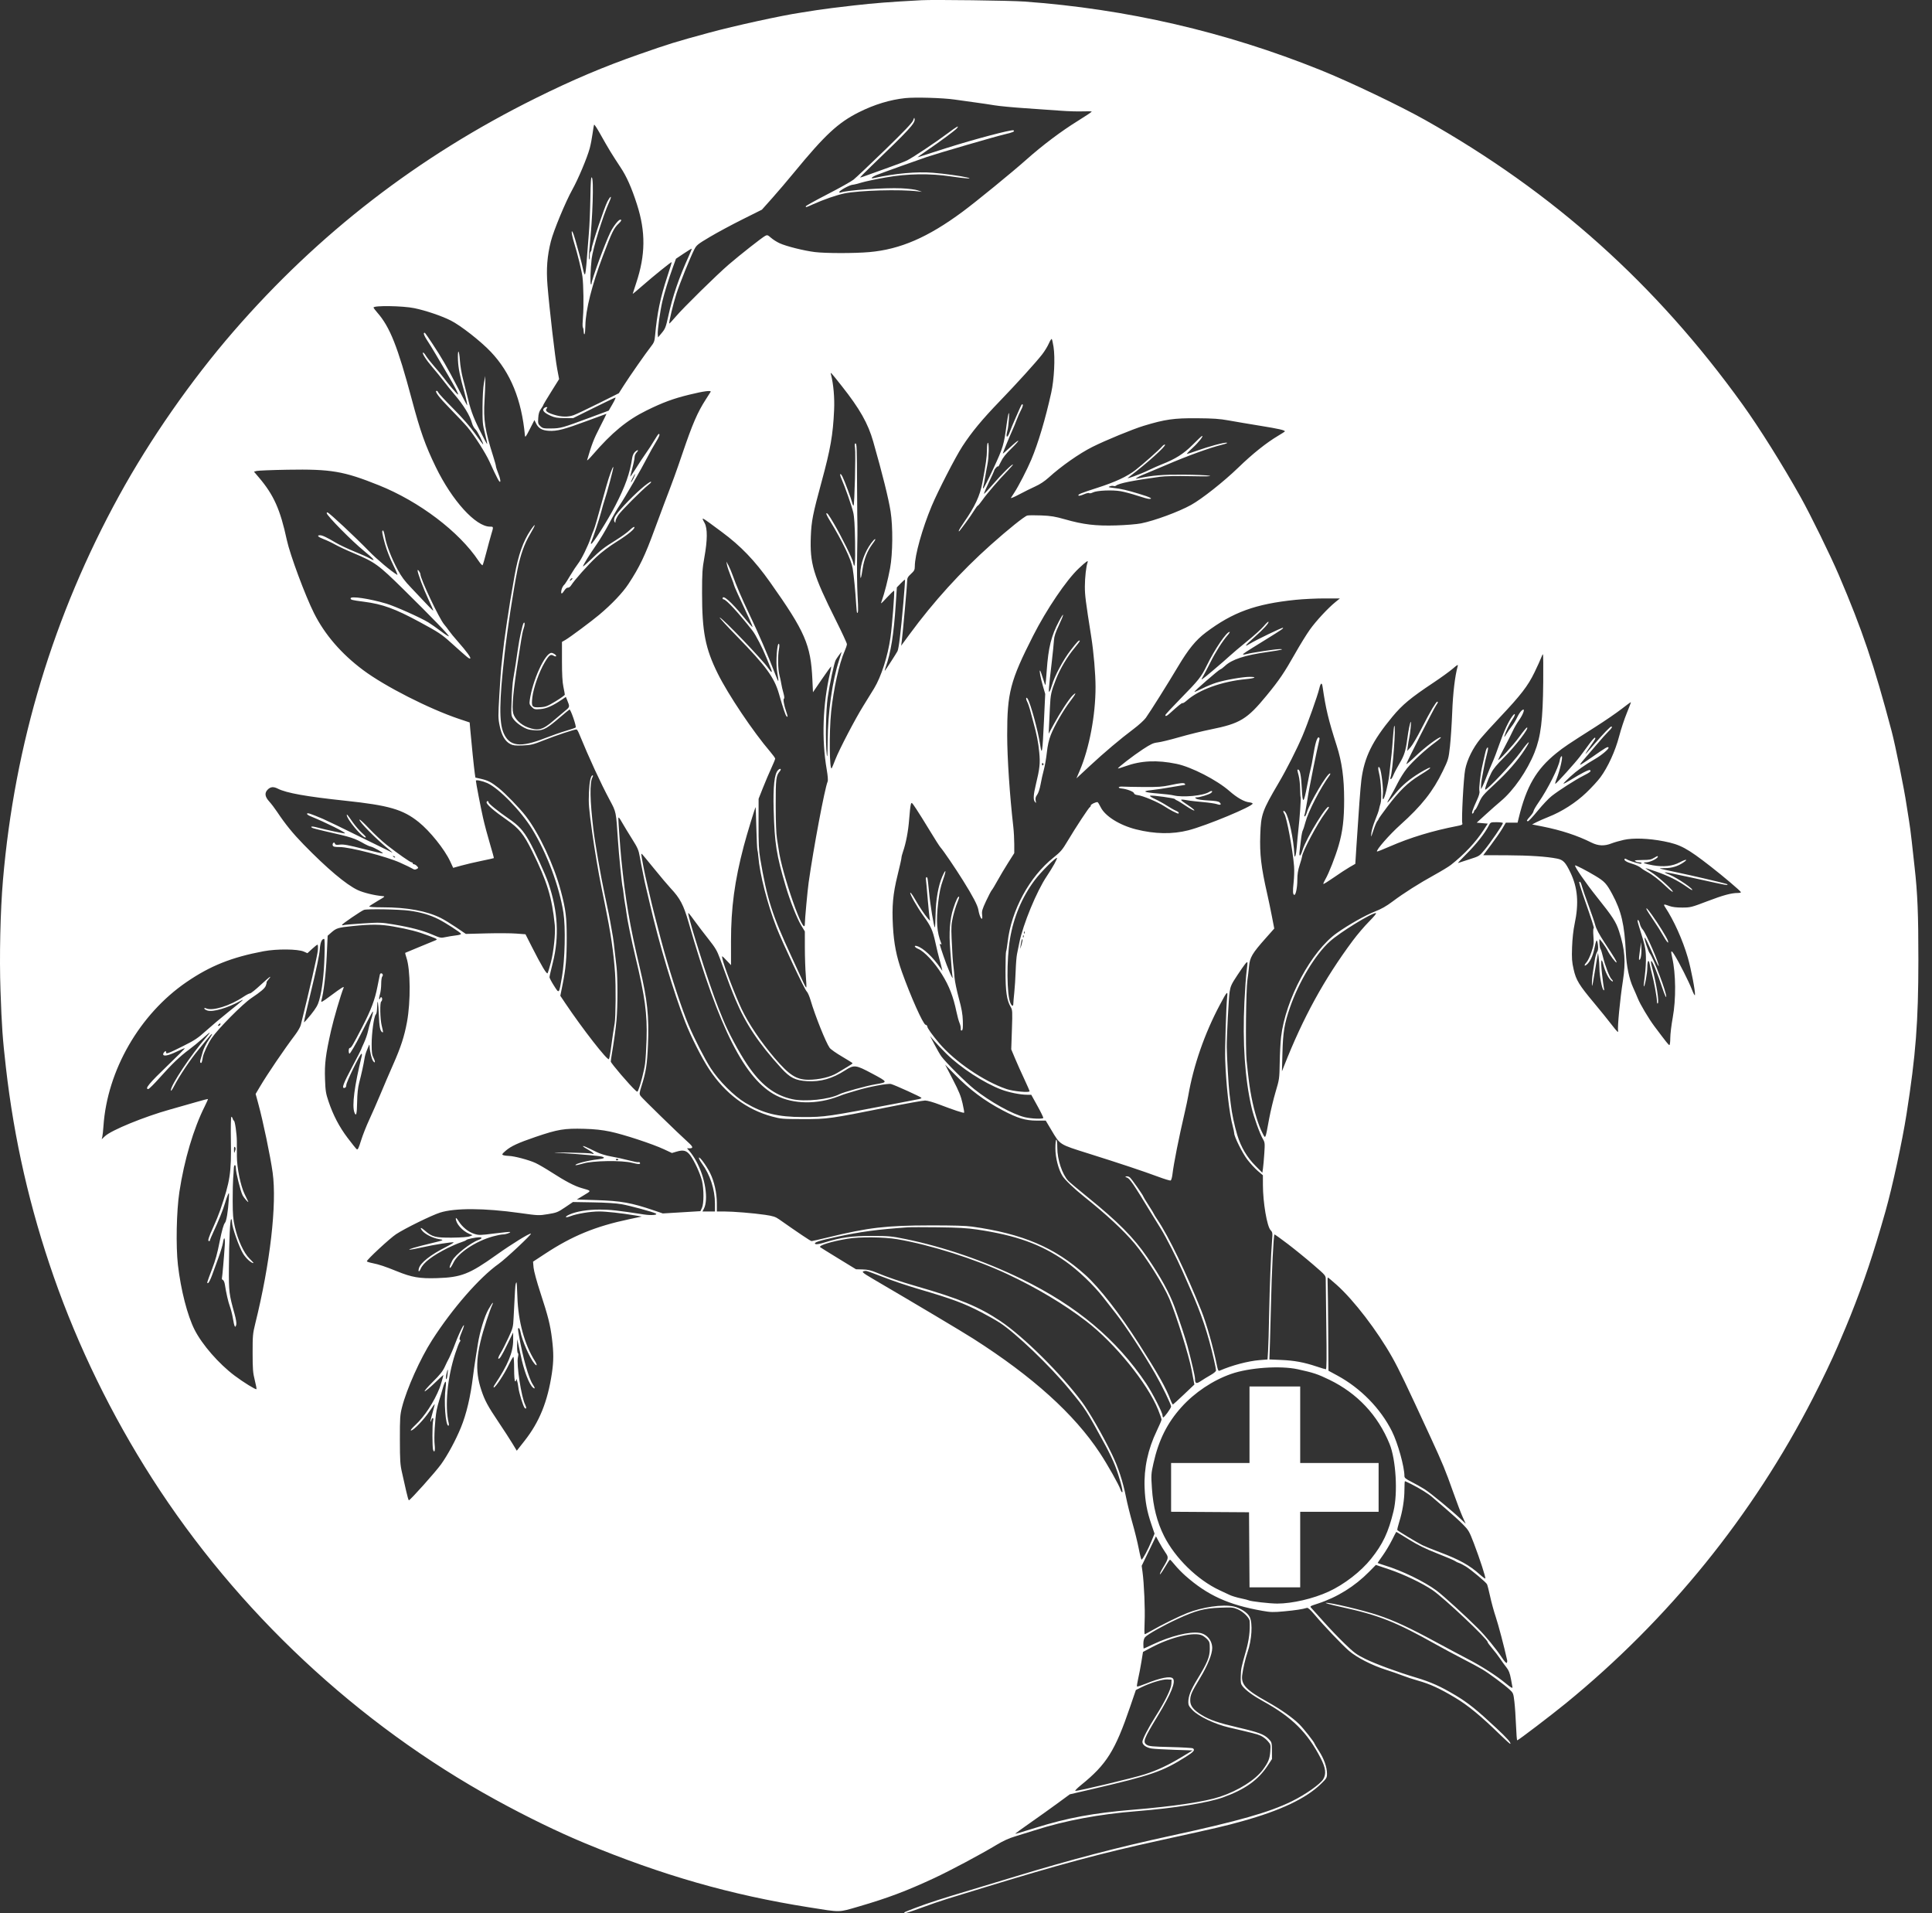 <?xml version="1.0" encoding="UTF-8"?> <svg xmlns="http://www.w3.org/2000/svg" width="101" height="100" viewBox="0 0 101 100" fill="none"><rect x="0" y="0" width="101" height="100" fill="#333333" stroke="none"/> <path fill-rule="evenodd" clip-rule="evenodd" d="M48.174 0.011C46.468 0.104 45.766 0.158 44.624 0.286C43.896 0.367 43.018 0.478 42.675 0.533C42.331 0.588 41.96 0.646 41.85 0.663C40.873 0.807 38.378 1.353 37.076 1.708C35.292 2.193 35.008 2.281 33.426 2.834C31.559 3.486 29.943 4.17 28.015 5.126C21.863 8.174 16.651 12.197 12.201 17.331C9.988 19.884 7.839 22.968 6.229 25.903C2.796 32.16 0.767 38.873 0.155 45.999C0.017 47.613 -0.037 50.005 0.026 51.783C0.092 53.675 0.134 54.259 0.309 55.798C0.739 59.567 1.559 63.151 2.814 66.746C4.082 70.376 5.834 73.969 7.948 77.269C12.402 84.226 18.69 90.109 25.902 94.066C27.529 94.959 29.169 95.757 30.577 96.341C34.631 98.022 38.191 99.042 42.272 99.69C43.995 99.964 43.806 99.967 44.899 99.649C46.408 99.21 47.386 98.841 48.831 98.169C49.699 97.764 51.27 96.927 52.116 96.417C52.429 96.228 52.756 96.079 53.048 95.992C53.295 95.918 53.768 95.772 54.098 95.666C55.685 95.157 57.459 94.825 59.422 94.668C61.424 94.508 63.149 94.231 63.95 93.942C65.083 93.532 65.774 93.04 66.266 92.292L66.496 91.942L66.493 91.504C66.49 91.078 66.485 91.062 66.324 90.895C66.09 90.653 65.804 90.546 64.734 90.296C63.688 90.052 63.247 89.901 62.82 89.641C62.393 89.382 62.222 89.167 62.222 88.889C62.222 88.6 62.281 88.463 62.742 87.7C63.135 87.047 63.371 86.462 63.371 86.142C63.371 85.743 63.086 85.404 62.702 85.347C62.178 85.268 61.2 85.51 60.278 85.946C60.02 86.068 59.8 86.168 59.79 86.168C59.78 86.168 59.772 86.058 59.772 85.924C59.772 85.763 59.802 85.644 59.859 85.576C59.983 85.43 60.826 84.957 61.575 84.613C62.516 84.181 62.956 84.064 63.772 84.032C64.395 84.007 64.467 84.014 64.709 84.118C64.999 84.243 65.318 84.558 65.328 84.731C65.357 85.234 65.297 85.722 65.137 86.284C64.885 87.171 64.877 87.207 64.864 87.623C64.854 87.946 64.868 88.023 64.958 88.138C65.13 88.356 65.513 88.637 66.021 88.916C67.543 89.754 68.346 90.547 69.044 91.903C69.304 92.407 69.342 92.724 69.175 92.997C69.017 93.256 68.243 93.801 67.541 94.146C66.355 94.729 64.771 95.18 61.147 95.966C58.442 96.553 56.012 97.189 53.098 98.075C52.191 98.351 51.111 98.677 50.699 98.8C49.291 99.219 48.499 99.475 47.899 99.705C47.23 99.961 47.245 99.953 47.29 99.998C47.307 100.016 47.688 99.895 48.135 99.728C48.583 99.562 49.207 99.347 49.524 99.25C49.84 99.153 50.65 98.905 51.323 98.698C55.406 97.446 57.481 96.888 60.647 96.193C63.714 95.52 64.017 95.45 64.946 95.191C66.955 94.63 68.266 94.009 69.058 93.241C69.352 92.955 69.371 92.924 69.371 92.707C69.371 92.367 69.217 91.931 68.953 91.524C68.825 91.326 68.721 91.152 68.721 91.138C68.721 91.075 68.159 90.361 67.93 90.131C67.576 89.778 66.95 89.338 66.234 88.939C65.147 88.335 64.88 88.053 64.937 87.569C64.975 87.249 65.103 86.698 65.215 86.371C65.442 85.711 65.496 84.855 65.332 84.518C65.219 84.287 64.839 84.04 64.483 83.966C63.908 83.846 62.854 83.998 62.056 84.315C61.614 84.49 60.697 84.943 60.213 85.224C60.03 85.331 59.863 85.418 59.843 85.418C59.823 85.418 59.821 85.126 59.838 84.769C59.868 84.129 59.809 82.746 59.726 82.149L59.684 81.844L60.057 81.073L60.431 80.302L60.59 80.598C60.677 80.761 60.824 81.002 60.915 81.135C61.105 81.409 61.1 81.436 60.789 81.954C60.695 82.109 60.627 82.258 60.636 82.285C60.645 82.313 60.76 82.152 60.892 81.927C61.024 81.703 61.146 81.52 61.164 81.521C61.182 81.523 61.298 81.648 61.422 81.801C61.545 81.953 61.793 82.207 61.972 82.365C63.129 83.386 64.22 83.883 65.991 84.195C66.429 84.273 66.561 84.276 67.141 84.222C67.728 84.167 68.092 84.111 68.325 84.041C68.377 84.025 68.513 84.147 68.73 84.405C69.209 84.975 70.137 85.95 70.516 86.282C70.911 86.628 71.724 87.046 72.445 87.274C72.72 87.36 73.107 87.495 73.305 87.573C73.503 87.651 73.875 87.774 74.13 87.845C74.756 88.02 75.265 88.254 76.063 88.731C76.755 89.145 77.403 89.679 78.439 90.688C78.711 90.953 78.943 91.16 78.955 91.148C79.005 91.098 78.78 90.844 78.228 90.328C77.21 89.375 76.746 89.003 76.087 88.609C75.317 88.149 74.794 87.914 74.05 87.692C73.082 87.404 71.913 86.974 71.373 86.708C70.911 86.48 70.785 86.386 70.281 85.898C69.968 85.594 69.483 85.088 69.204 84.772C68.924 84.456 68.646 84.146 68.586 84.084C68.459 83.952 68.444 83.965 68.895 83.817C69.903 83.489 70.824 82.916 71.576 82.153L71.927 81.796L72.622 82.03C73.395 82.291 74.337 82.742 74.89 83.115C75.481 83.514 77.769 85.671 77.769 85.829C77.769 85.857 77.878 86.006 78.01 86.161C78.143 86.316 78.327 86.555 78.418 86.693C78.51 86.831 78.658 87.035 78.748 87.147C78.876 87.306 78.929 87.443 78.99 87.765C79.034 87.993 79.069 88.188 79.069 88.198C79.069 88.256 78.965 88.194 78.719 87.99C78.237 87.591 77.465 87.094 76.744 86.72C76.359 86.52 75.607 86.119 75.072 85.829C73.671 85.069 72.896 84.71 72.045 84.425C71.265 84.164 69.51 83.748 69.31 83.778C69.247 83.787 69.589 83.88 70.07 83.985C72.09 84.424 72.948 84.763 75.095 85.968C75.424 86.153 76.032 86.479 76.444 86.692C76.857 86.905 77.329 87.159 77.494 87.257C77.844 87.466 78.63 88.048 78.916 88.31C79.107 88.486 79.117 88.51 79.168 88.943C79.198 89.19 79.236 89.747 79.253 90.18C79.27 90.613 79.298 90.967 79.314 90.967C79.369 90.967 81.098 89.65 81.859 89.029C87.237 84.638 91.624 79.219 94.779 73.07C95.283 72.087 95.773 71.061 96.069 70.371C96.465 69.443 96.584 69.16 96.739 68.771C97.459 66.965 97.929 65.562 98.566 63.322C98.926 62.052 99.444 59.664 99.666 58.248C100.155 55.13 100.286 53.424 100.288 50.174C100.289 47.781 100.244 46.682 100.09 45.325C100.051 44.981 99.984 44.373 99.941 43.975C99.898 43.576 99.831 43.07 99.792 42.85C99.754 42.63 99.696 42.27 99.665 42.05C99.557 41.293 99.081 38.938 98.892 38.226C97.964 34.723 97.355 32.922 96.127 30.052C95.689 29.028 94.646 26.902 94.129 25.978C93.176 24.278 91.975 22.362 91.096 21.14C86.572 14.851 81.212 10.05 74.495 6.267C73.178 5.526 70.531 4.263 69.02 3.656C64.042 1.656 58.904 0.469 53.548 0.081C52.816 0.028 48.821 -0.024 48.174 0.011ZM49.899 5.203C50.173 5.243 50.657 5.31 50.973 5.353C51.29 5.395 51.751 5.464 51.998 5.505C52.246 5.546 52.954 5.614 53.573 5.655C54.192 5.696 55.024 5.755 55.423 5.785C55.821 5.816 56.356 5.832 56.61 5.821C56.864 5.81 57.072 5.817 57.072 5.835C57.072 5.854 56.753 6.067 56.362 6.309C55.481 6.854 54.497 7.594 53.648 8.35C52.911 9.006 51.036 10.537 50.322 11.066C48.51 12.408 47.062 13.035 45.444 13.177C44.666 13.245 43.168 13.244 42.6 13.175C42.035 13.106 41.105 12.874 40.759 12.715C40.614 12.649 40.411 12.521 40.308 12.43C40.138 12.281 40.109 12.271 40 12.33C39.828 12.422 38.69 13.317 38.1 13.824C37.465 14.37 35.729 16.076 35.319 16.558C35.147 16.761 34.999 16.918 34.989 16.909C34.955 16.874 35.192 15.882 35.361 15.357C35.541 14.8 36.075 13.476 36.298 13.035C36.41 12.813 36.479 12.758 37.111 12.383C37.49 12.157 38.257 11.745 38.816 11.466L39.831 10.959L40.368 10.357C40.663 10.026 41.172 9.429 41.499 9.03C43.129 7.047 43.812 6.412 44.904 5.865C45.709 5.462 46.529 5.213 47.324 5.128C47.838 5.073 49.292 5.115 49.899 5.203ZM47.736 6.291C47.69 6.418 47.272 6.856 46.261 7.839C45.484 8.592 44.748 9.289 44.624 9.387C44.501 9.485 43.888 9.829 43.262 10.151C42.637 10.473 42.125 10.757 42.125 10.783C42.125 10.848 42.125 10.848 42.508 10.676C43.043 10.434 43.722 10.198 44.128 10.113C44.91 9.949 47.061 9.888 47.999 10.003L48.199 10.027L47.974 9.949C47.843 9.904 47.488 9.86 47.124 9.843C46.245 9.804 44.267 9.94 43.95 10.062C43.908 10.078 43.874 10.068 43.874 10.039C43.874 9.964 44.409 9.67 44.566 9.658C44.639 9.653 44.857 9.6 45.049 9.54C45.242 9.481 45.804 9.362 46.299 9.276C47.464 9.073 48.595 9.056 49.722 9.223C50.486 9.336 50.934 9.364 50.548 9.274C50.201 9.192 49.382 9.08 48.772 9.03C47.931 8.962 46.781 9.065 45.687 9.307C45.465 9.356 45.58 9.242 45.862 9.134C46.222 8.994 47.981 8.364 48.449 8.206C49.044 8.005 52.023 7.138 52.498 7.027C52.95 6.922 53.073 6.868 52.983 6.812C52.896 6.758 50.922 7.28 49.474 7.74C48.69 7.989 48.015 8.206 47.974 8.221C47.933 8.237 48.148 8.079 48.453 7.871C49.155 7.392 49.932 6.816 50.02 6.71C50.172 6.527 50.021 6.608 49.548 6.964C48.953 7.413 47.74 8.222 47.424 8.382C47.3 8.444 46.862 8.614 46.449 8.758C46.037 8.903 45.545 9.079 45.356 9.151C45.167 9.222 44.993 9.28 44.969 9.28C44.945 9.28 45.201 9.016 45.538 8.694C47.525 6.789 47.847 6.44 47.815 6.226C47.801 6.13 47.79 6.139 47.736 6.291ZM31.915 7.931C32.041 8.137 32.279 8.506 32.442 8.751C32.757 9.222 33.02 9.814 33.297 10.678C33.761 12.118 33.748 13.33 33.255 14.804C33.157 15.098 33.076 15.347 33.076 15.359C33.076 15.37 33.307 15.178 33.589 14.931C34.17 14.422 35.092 13.679 35.114 13.701C35.122 13.709 35.018 14.051 34.883 14.46C34.523 15.549 34.353 16.364 34.249 17.516C34.22 17.835 34.193 17.907 34.028 18.116C33.775 18.436 32.911 19.673 32.601 20.16L32.351 20.554L31.277 21.09C30.685 21.385 30.103 21.661 29.983 21.703C29.685 21.806 29.35 21.798 28.963 21.678C28.592 21.564 28.48 21.47 28.577 21.353C28.628 21.292 28.625 21.278 28.564 21.278C28.523 21.278 28.461 21.313 28.426 21.354C28.339 21.46 28.461 21.586 28.793 21.735C29.002 21.828 29.141 21.851 29.509 21.852L29.965 21.853L31.048 21.316C31.644 21.02 32.151 20.779 32.175 20.779C32.199 20.779 32.13 20.933 32.02 21.121L31.822 21.463L30.837 21.829C29.398 22.364 29.31 22.389 28.817 22.395C28.419 22.4 28.37 22.389 28.25 22.277C28.13 22.165 28.119 22.126 28.137 21.851C28.15 21.631 28.189 21.502 28.279 21.376C28.346 21.281 28.402 21.188 28.402 21.169C28.402 21.151 28.588 20.838 28.816 20.475L29.229 19.815L29.129 19.285C29.02 18.712 28.719 16.119 28.621 14.914C28.552 14.056 28.604 13.381 28.8 12.609C28.942 12.048 29.569 10.539 29.923 9.905C30.223 9.369 30.696 8.245 30.828 7.756C30.88 7.563 30.947 7.215 30.978 6.982C31.009 6.749 31.046 6.54 31.06 6.517C31.074 6.494 31.221 6.718 31.385 7.015C31.55 7.313 31.788 7.724 31.915 7.931ZM30.863 10.36C30.852 10.99 30.818 11.797 30.787 12.155C30.756 12.512 30.706 13.142 30.677 13.553C30.648 13.965 30.605 14.321 30.583 14.343C30.56 14.366 30.513 14.243 30.479 14.07C30.444 13.896 30.365 13.575 30.303 13.355C30.241 13.135 30.138 12.768 30.076 12.541C29.956 12.105 29.847 11.929 29.903 12.262C29.921 12.368 29.979 12.592 30.032 12.759C30.176 13.208 30.411 14.168 30.448 14.454C30.505 14.898 30.521 16.041 30.477 16.552C30.453 16.826 30.448 17.073 30.466 17.102C30.483 17.131 30.501 17.188 30.504 17.229C30.522 17.46 30.53 17.493 30.561 17.461C30.58 17.443 30.599 17.242 30.602 17.016C30.617 16.192 30.941 14.904 31.517 13.38C31.994 12.119 32.092 11.919 32.345 11.684C32.478 11.561 32.513 11.48 32.432 11.48C32.333 11.48 32.065 11.822 31.903 12.153C31.631 12.71 30.927 14.627 30.927 14.809C30.927 14.857 30.911 14.88 30.891 14.861C30.846 14.815 30.867 14.079 30.93 13.53C30.992 12.989 31.518 11.282 31.844 10.568C32.005 10.214 31.943 10.188 31.756 10.53C31.602 10.813 30.927 12.83 30.927 13.008C30.927 13.072 30.904 13.138 30.877 13.155C30.849 13.172 30.827 13.278 30.827 13.391C30.827 13.504 30.812 13.581 30.794 13.563C30.775 13.545 30.786 13.277 30.818 12.967C30.985 11.32 31.049 9.383 30.939 9.273C30.896 9.23 30.877 9.5 30.863 10.36ZM36.024 13.351C35.48 14.552 35.167 15.465 34.928 16.558C34.81 17.095 34.774 17.188 34.598 17.398L34.401 17.635L34.386 17.484C34.365 17.285 34.508 16.262 34.627 15.749C34.73 15.31 34.95 14.597 35.188 13.939L35.338 13.524L35.742 13.253C35.964 13.104 36.153 12.99 36.161 12.998C36.17 13.007 36.108 13.165 36.024 13.351ZM21.658 16.107C22.252 16.229 23.074 16.507 23.565 16.753C24.079 17.011 25.128 17.831 25.66 18.392C26.69 19.478 27.267 20.892 27.441 22.753C27.453 22.886 27.483 22.848 27.697 22.43L27.939 21.956L28.021 22.125C28.147 22.387 28.332 22.496 28.69 22.518C29.115 22.544 29.485 22.449 30.677 22.006C31.235 21.798 31.697 21.628 31.705 21.628C31.713 21.628 31.554 21.949 31.353 22.341C31.041 22.946 30.932 23.23 30.693 24.049C30.677 24.101 30.808 23.978 30.983 23.774C31.982 22.614 32.782 21.955 33.801 21.454C34.651 21.035 35.195 20.834 36.031 20.63C36.793 20.443 37.205 20.389 37.148 20.484C37.125 20.523 37.012 20.7 36.897 20.878C36.458 21.562 36.206 22.146 35.676 23.703C35.347 24.673 35.193 25.096 34.712 26.353C34.586 26.683 34.368 27.267 34.228 27.652C33.724 29.036 33.431 29.648 32.851 30.527C32.548 30.986 31.983 31.581 31.326 32.133C30.936 32.462 29.787 33.317 29.565 33.444L29.378 33.551L29.378 34.551C29.378 35.242 29.401 35.659 29.453 35.901C29.494 36.093 29.527 36.277 29.527 36.308C29.527 36.339 29.31 36.496 29.046 36.656C28.623 36.911 28.527 36.949 28.258 36.965C27.807 36.992 27.771 36.949 27.829 36.451C27.886 35.96 28.186 35.11 28.475 34.624C28.702 34.241 28.787 34.177 28.938 34.272C28.992 34.306 29.051 34.319 29.069 34.301C29.112 34.258 28.93 34.126 28.827 34.126C28.495 34.126 27.837 35.564 27.695 36.597C27.668 36.792 27.681 36.834 27.8 36.953C27.926 37.079 27.958 37.087 28.253 37.063C28.572 37.038 28.893 36.895 29.392 36.555L29.582 36.426L29.648 36.588C29.795 36.947 29.795 36.949 29.541 37.155C29.409 37.262 29.136 37.492 28.934 37.667C28.37 38.155 28.13 38.218 27.591 38.018C27.224 37.882 26.909 37.578 26.83 37.285C26.748 36.981 26.831 36.087 27.098 34.401C27.141 34.126 27.208 33.699 27.247 33.452C27.285 33.204 27.341 32.938 27.372 32.861C27.442 32.681 27.446 32.488 27.378 32.556C27.32 32.614 27.151 33.371 27.079 33.895C27.017 34.349 26.898 35.114 26.829 35.501C26.799 35.666 26.762 36.161 26.746 36.601C26.716 37.386 26.718 37.404 26.835 37.576C26.977 37.784 27.362 38.053 27.618 38.124C27.719 38.152 27.927 38.175 28.08 38.175C28.415 38.176 28.616 38.061 29.282 37.488C29.529 37.275 29.75 37.094 29.772 37.087C29.831 37.066 30.145 37.978 30.095 38.024C30.071 38.046 29.842 38.126 29.585 38.2C29.328 38.275 28.841 38.445 28.502 38.578C27.201 39.089 26.632 39.019 26.326 38.314C26.086 37.759 26.099 36.665 26.374 34.226C26.528 32.86 26.822 30.935 27.052 29.777C27.204 29.013 27.413 28.426 27.706 27.934C28.02 27.408 28.04 27.267 27.737 27.713C27.352 28.28 27.093 29.014 26.903 30.077C26.722 31.09 26.604 31.802 26.503 32.502C26.36 33.483 26.332 33.693 26.276 34.226C26.246 34.515 26.212 34.819 26.201 34.901C26.19 34.984 26.148 35.605 26.107 36.283C26.038 37.444 26.039 37.539 26.124 37.95C26.228 38.447 26.406 38.749 26.678 38.891C26.82 38.965 26.941 38.978 27.327 38.963C27.762 38.946 27.859 38.922 28.475 38.677C29.075 38.438 30.018 38.126 30.137 38.126C30.162 38.126 30.217 38.21 30.259 38.313C30.819 39.673 31.391 40.912 31.879 41.825C32.214 42.451 32.205 42.408 32.301 43.875C32.351 44.651 32.509 46.236 32.55 46.374C32.562 46.416 32.585 46.573 32.6 46.724C32.616 46.876 32.65 47.112 32.676 47.249C32.702 47.387 32.734 47.593 32.747 47.708C32.783 48.035 33.013 49.159 33.227 50.049C33.718 52.099 33.839 52.994 33.801 54.315C33.787 54.8 33.752 55.378 33.722 55.598C33.673 55.966 33.489 56.683 33.372 56.966C33.324 57.083 33.321 57.084 33.218 56.991C32.926 56.73 31.927 55.562 31.93 55.486C31.932 55.438 31.953 55.285 31.976 55.148C32.102 54.397 32.187 53.791 32.229 53.323C32.295 52.588 32.296 51.136 32.231 50.545C32.09 49.275 32.065 49.075 31.999 48.724C31.96 48.518 31.917 48.27 31.902 48.174C31.875 48.003 31.81 47.682 31.626 46.824C31.408 45.809 31.115 44.127 31.021 43.35C30.841 41.857 30.822 40.907 30.969 40.638C31.003 40.576 31.01 40.525 30.986 40.525C30.884 40.525 30.814 40.84 30.789 41.413C30.763 42.003 30.78 42.212 30.956 43.5C31.071 44.337 31.283 45.598 31.431 46.324C31.484 46.586 31.571 47.013 31.624 47.274C31.926 48.75 32.073 49.743 32.152 50.849C32.202 51.533 32.189 53.162 32.132 53.488C32.079 53.789 32.026 54.154 31.922 54.919C31.894 55.124 31.854 55.322 31.833 55.359C31.771 55.469 30.448 53.772 29.543 52.423L29.292 52.048L29.408 51.474C29.579 50.626 29.627 50.089 29.627 49.008C29.627 47.945 29.575 47.53 29.321 46.574C28.962 45.218 28.191 43.572 27.488 42.657C27.167 42.24 26.416 41.465 26.057 41.18C25.677 40.879 25.505 40.791 25.14 40.708L24.853 40.643L24.82 40.422C24.784 40.177 24.645 38.834 24.589 38.181L24.553 37.762L23.997 37.576C22.432 37.05 20.117 35.872 18.982 35.023C17.845 34.174 16.979 33.171 16.418 32.054C15.958 31.14 15.16 28.993 14.995 28.227C14.651 26.629 14.313 25.872 13.531 24.953L13.277 24.654L13.416 24.616C13.492 24.595 14.22 24.566 15.034 24.552C17.31 24.514 17.963 24.625 19.803 25.363C21.92 26.211 24.006 27.792 25.017 29.314C25.114 29.461 25.21 29.563 25.229 29.541C25.248 29.52 25.336 29.221 25.424 28.877C25.513 28.534 25.628 28.109 25.681 27.935C25.805 27.525 25.806 27.527 25.615 27.527C24.866 27.525 23.633 26.167 22.778 24.403C22.231 23.275 21.972 22.546 21.528 20.878C20.789 18.11 20.383 17.087 19.721 16.335C19.615 16.214 19.528 16.097 19.528 16.075C19.528 15.96 21.058 15.983 21.658 16.107ZM22.159 17.419C22.139 17.451 22.209 17.605 22.316 17.766C22.421 17.924 22.633 18.268 22.786 18.529C22.939 18.79 23.211 19.251 23.389 19.554C23.783 20.221 24.001 20.645 23.938 20.621C23.886 20.601 23.425 20.059 23.201 19.754C23.12 19.644 22.899 19.376 22.71 19.16C22.521 18.943 22.322 18.69 22.267 18.597C22.213 18.505 22.147 18.429 22.122 18.429C22.032 18.429 22.273 18.81 22.613 19.204C22.802 19.424 23.067 19.75 23.202 19.929C23.337 20.107 23.578 20.407 23.738 20.594C24.247 21.191 24.564 21.708 24.676 22.121C24.708 22.241 24.79 22.387 24.859 22.446C24.96 22.533 25.309 23.228 25.252 23.228C25.243 23.228 25.056 22.975 24.836 22.666C24.576 22.299 24.177 21.842 23.69 21.353C23.28 20.941 22.93 20.564 22.913 20.516C22.895 20.468 22.858 20.429 22.831 20.429C22.691 20.429 22.945 20.766 23.546 21.378C23.91 21.75 24.312 22.177 24.438 22.328C24.802 22.766 25.378 23.666 25.589 24.128C25.997 25.023 26.121 25.252 26.153 25.168C26.17 25.124 26.127 24.943 26.056 24.766C25.985 24.59 25.927 24.413 25.927 24.374C25.927 24.335 25.863 24.101 25.784 23.853C25.353 22.501 25.267 21.944 25.33 20.928C25.353 20.557 25.37 20.119 25.369 19.954L25.365 19.654L25.297 20.029C25.257 20.245 25.227 20.774 25.225 21.278C25.221 22.071 25.233 22.202 25.354 22.669C25.428 22.953 25.478 23.194 25.466 23.206C25.454 23.218 25.274 22.885 25.067 22.466C24.719 21.764 24.588 21.394 24.399 20.579C24.364 20.427 24.276 20.079 24.203 19.804C24.131 19.529 24.058 19.096 24.042 18.841C24.026 18.587 23.992 18.379 23.966 18.379C23.939 18.379 23.93 18.573 23.943 18.841C23.965 19.273 24.039 19.644 24.278 20.504C24.378 20.864 24.449 21.218 24.412 21.177C24.401 21.164 24.172 20.729 23.905 20.21C23.404 19.239 23.07 18.663 22.601 17.958C22.193 17.346 22.199 17.354 22.159 17.419ZM55.076 18.129C55.166 18.707 55.109 19.835 54.955 20.529C54.649 21.91 54.275 23.166 53.912 24.028C53.697 24.539 53.239 25.428 53.023 25.753C52.95 25.863 52.871 25.985 52.848 26.024C52.825 26.063 53.018 25.982 53.277 25.844C53.536 25.706 53.917 25.517 54.123 25.424C54.364 25.316 54.614 25.151 54.823 24.961C55.479 24.365 56.425 23.702 57.109 23.359C57.795 23.015 59.219 22.43 59.789 22.257C60.907 21.918 61.368 21.852 62.572 21.861C63.42 21.867 63.767 21.891 64.221 21.974C64.537 22.032 65.29 22.159 65.893 22.257C66.857 22.413 67.171 22.485 67.171 22.549C67.171 22.559 67.015 22.66 66.824 22.773C66.2 23.144 65.486 23.713 64.735 24.441C63.978 25.173 62.837 26.075 62.267 26.392C61.621 26.751 60.353 27.218 59.65 27.357C59.425 27.401 58.849 27.448 58.347 27.463C57.278 27.495 56.633 27.418 55.673 27.144C55.161 26.998 54.937 26.961 54.438 26.941C54.102 26.927 53.771 26.93 53.703 26.947C53.556 26.984 52.706 27.666 51.8 28.474C50.238 29.867 48.8 31.45 47.551 33.151L47.11 33.751L47.143 33.497C47.201 33.04 47.424 30.562 47.424 30.369C47.424 30.214 47.459 30.149 47.624 29.996C47.797 29.836 47.824 29.783 47.824 29.597C47.824 29.021 48.216 27.619 48.704 26.453C49.029 25.675 49.955 23.875 50.312 23.328C50.798 22.583 51.343 21.924 52.257 20.977C53.162 20.039 54.139 18.961 54.478 18.528C54.605 18.366 54.762 18.11 54.828 17.959C54.894 17.809 54.964 17.701 54.983 17.72C55.002 17.739 55.044 17.923 55.076 18.129ZM44.007 20.18C44.941 21.359 45.381 22.135 45.649 23.078C46.136 24.786 46.448 26.042 46.557 26.728C46.685 27.535 46.672 28.935 46.531 29.702C46.42 30.301 46.235 31.024 46.097 31.402C46.025 31.597 46.031 31.593 46.37 31.228C46.561 31.022 46.728 30.864 46.741 30.878C46.778 30.915 46.636 32.73 46.55 33.327C46.408 34.31 46.069 35.364 45.697 35.98C45.574 36.184 45.325 36.587 45.144 36.876C44.721 37.549 43.868 39.183 43.669 39.7C43.584 39.92 43.5 40.123 43.483 40.15C43.362 40.346 43.339 38.264 43.451 37.197C43.575 36.014 43.873 34.672 44.151 34.044C44.219 33.89 44.275 33.722 44.275 33.67C44.275 33.618 44.019 33.064 43.706 32.439C42.505 30.034 42.334 29.462 42.388 28.031C42.418 27.24 42.492 26.865 42.95 25.183C43.417 23.468 43.545 22.736 43.605 21.435C43.635 20.799 43.572 20.078 43.443 19.579C43.401 19.417 43.409 19.425 44.007 20.18ZM53.302 21.366C53.249 21.497 53.133 21.761 53.045 21.953C52.958 22.146 52.844 22.421 52.793 22.566C52.659 22.944 52.556 22.889 52.667 22.499C52.728 22.286 52.785 21.477 52.73 21.603C52.706 21.658 52.66 21.906 52.628 22.153C52.486 23.244 52.438 23.402 51.931 24.49C51.666 25.06 51.429 25.527 51.406 25.527C51.382 25.528 51.379 25.488 51.398 25.44C51.417 25.392 51.465 25.162 51.503 24.928C51.542 24.694 51.596 24.39 51.625 24.253C51.695 23.912 51.711 23.168 51.648 23.146C51.618 23.135 51.597 23.28 51.595 23.516C51.593 23.875 51.54 24.25 51.355 25.238C51.227 25.919 50.969 26.474 50.397 27.296C50.247 27.512 50.123 27.714 50.123 27.744C50.123 27.809 50.125 27.807 50.482 27.328C50.636 27.121 50.834 26.834 50.922 26.69C51.01 26.546 51.098 26.428 51.118 26.428C51.138 26.428 51.247 26.296 51.36 26.135C51.596 25.8 52.243 25.049 52.691 24.59C52.858 24.419 52.975 24.278 52.952 24.278C52.876 24.278 52.369 24.782 51.906 25.318C51.662 25.601 51.452 25.823 51.44 25.811C51.428 25.799 51.543 25.529 51.695 25.211C51.848 24.893 51.973 24.619 51.973 24.601C51.973 24.532 52.173 24.317 52.175 24.384C52.177 24.422 52.241 24.316 52.318 24.149C52.421 23.928 52.574 23.734 52.879 23.437C53.393 22.936 53.33 22.891 52.803 23.383C52.594 23.578 52.423 23.724 52.423 23.708C52.423 23.672 52.782 22.803 52.929 22.481C52.986 22.359 53.083 22.122 53.145 21.956C53.208 21.79 53.307 21.564 53.366 21.454C53.476 21.25 53.502 21.128 53.435 21.129C53.415 21.129 53.355 21.236 53.302 21.366ZM34.204 23.017C34.096 23.202 33.9 23.504 33.768 23.688C33.636 23.872 33.391 24.243 33.224 24.513C33.056 24.782 32.93 24.958 32.945 24.903C33.103 24.312 33.176 23.988 33.176 23.884C33.176 23.816 33.225 23.707 33.285 23.644C33.418 23.502 33.337 23.489 33.188 23.628C33.129 23.683 33.068 23.812 33.053 23.915C32.928 24.741 32.694 25.406 32.169 26.425C31.786 27.17 30.997 28.423 30.909 28.426C30.885 28.427 30.883 28.388 30.905 28.34C31.01 28.102 31.34 27.106 31.43 26.753C31.486 26.533 31.563 26.263 31.601 26.153C31.734 25.77 32.081 24.466 32.063 24.414C32.041 24.347 31.85 24.869 31.693 25.426C31.53 26.002 31.361 26.608 31.206 27.168C31.135 27.424 31.056 27.672 31.031 27.719C31.006 27.766 30.939 27.942 30.883 28.11C30.735 28.549 30.396 29.238 30.221 29.459C30.138 29.564 29.955 29.841 29.814 30.076C29.674 30.31 29.546 30.513 29.53 30.527C29.436 30.61 29.366 30.741 29.345 30.874C29.314 31.07 29.375 31.066 29.504 30.863C29.564 30.769 29.641 30.708 29.69 30.716C29.736 30.724 29.811 30.669 29.86 30.591C30.033 30.317 30.738 29.526 31.173 29.118C31.446 28.862 31.853 28.555 32.234 28.318C32.837 27.943 33.23 27.614 33.159 27.544C33.14 27.524 33.029 27.601 32.913 27.714C32.797 27.827 32.476 28.058 32.201 28.229C31.574 28.618 31.402 28.752 30.889 29.247C30.662 29.466 30.477 29.627 30.477 29.605C30.477 29.539 30.823 28.98 31.175 28.477C31.359 28.216 31.662 27.71 31.849 27.352C32.036 26.995 32.288 26.56 32.409 26.387C32.647 26.044 33.538 24.497 33.87 23.853C33.983 23.633 34.166 23.308 34.276 23.132C34.467 22.825 34.52 22.677 34.438 22.679C34.418 22.68 34.312 22.831 34.204 23.017ZM62.346 23.251C61.885 23.717 61.44 23.997 60.722 24.276C60.571 24.335 60.267 24.47 60.047 24.576C59.827 24.683 59.478 24.827 59.272 24.898C58.905 25.023 58.9 25.023 59.044 24.914C59.968 24.211 60.97 23.31 60.903 23.243C60.881 23.221 60.809 23.266 60.742 23.344C60.59 23.521 59.727 24.285 59.358 24.57C58.914 24.912 58.303 25.197 57.367 25.497C56.475 25.784 56.325 25.847 56.385 25.907C56.404 25.926 56.527 25.895 56.659 25.838C56.79 25.781 56.916 25.753 56.939 25.775C56.962 25.797 57.05 25.782 57.134 25.739C57.346 25.634 58.148 25.599 58.59 25.676C58.786 25.711 59.176 25.815 59.457 25.908C59.737 26.002 60.013 26.078 60.069 26.078C60.306 26.078 60.135 25.989 59.559 25.815C58.882 25.61 58.642 25.555 58.197 25.502C57.941 25.471 57.915 25.459 58.019 25.42C58.086 25.395 58.173 25.387 58.213 25.402C58.252 25.417 58.31 25.409 58.341 25.384C58.49 25.262 59.208 25.117 60.647 24.919C60.895 24.885 61.503 24.873 62.247 24.889C63.09 24.906 63.38 24.899 63.221 24.865C63.098 24.838 62.479 24.813 61.847 24.81C60.76 24.803 60.263 24.845 59.472 25.008C59.352 25.032 59.351 25.03 59.447 24.965C59.502 24.927 59.626 24.865 59.722 24.828C59.818 24.791 60.385 24.552 60.98 24.298C62.109 23.815 63.23 23.409 63.871 23.249C64.092 23.194 64.201 23.149 64.135 23.139C63.999 23.118 63.218 23.327 62.574 23.557C62.312 23.651 62.075 23.728 62.049 23.728C62.022 23.728 62.157 23.584 62.349 23.409C62.66 23.123 62.942 22.764 62.837 22.787C62.815 22.792 62.594 23.001 62.346 23.251ZM44.697 23.407C44.741 23.701 44.672 26.428 44.621 26.428C44.6 26.428 44.567 26.358 44.549 26.274C44.508 26.091 44.144 25.112 44.043 24.915C43.922 24.681 43.874 24.764 43.985 25.015C44.171 25.435 44.525 26.443 44.604 26.778C44.659 27.007 44.687 27.458 44.701 28.313C44.719 29.43 44.683 29.83 44.603 29.404C44.565 29.203 44.001 28.063 43.602 27.381C43.31 26.882 43.243 26.792 43.198 26.837C43.183 26.852 43.258 27.009 43.365 27.184C44.054 28.317 44.502 29.251 44.576 29.712C44.638 30.102 44.715 30.883 44.754 31.527C44.77 31.788 44.792 32.011 44.803 32.023C44.869 32.088 44.875 31.9 44.831 31.12C44.804 30.642 44.794 29.667 44.809 28.952C44.823 28.237 44.831 27.596 44.825 27.527C44.82 27.459 44.811 26.559 44.806 25.528C44.796 23.306 44.791 23.178 44.719 23.178C44.681 23.178 44.674 23.252 44.697 23.407ZM33.116 25.002C33.056 25.125 32.999 25.217 32.988 25.207C32.966 25.184 33.168 24.778 33.202 24.778C33.214 24.778 33.176 24.879 33.116 25.002ZM33.52 25.544C32.961 26.032 32.232 26.813 32.144 27.017C32.095 27.132 32.089 27.207 32.123 27.267C32.168 27.344 32.173 27.342 32.175 27.248C32.176 27.191 32.242 27.045 32.323 26.924C32.474 26.697 33.544 25.623 33.901 25.34C34.028 25.239 34.071 25.181 34.02 25.18C33.975 25.179 33.75 25.343 33.52 25.544ZM17.079 26.819C17.079 26.947 18.419 28.306 19.029 28.796C19.557 29.221 19.69 29.399 19.313 29.176C19.219 29.121 18.864 28.963 18.525 28.826C18.185 28.688 17.749 28.482 17.556 28.367C17.084 28.086 16.854 27.977 16.731 27.977C16.543 27.977 16.626 28.069 16.913 28.177C17.07 28.235 17.343 28.364 17.521 28.464C17.698 28.563 18.116 28.759 18.449 28.898C19.609 29.386 19.767 29.5 21.106 30.818C22.58 32.27 23.499 33.222 23.462 33.259C23.447 33.274 23.259 33.152 23.044 32.989C22.828 32.825 22.535 32.619 22.392 32.531C21.998 32.288 20.655 31.688 20.203 31.553C19.328 31.291 18.329 31.142 18.329 31.274C18.329 31.353 18.388 31.368 19.031 31.452C20.003 31.579 20.649 31.814 21.942 32.513C22.923 33.044 23.082 33.148 23.558 33.577C24.457 34.386 24.519 34.438 24.578 34.418C24.645 34.396 24.397 34.055 23.93 33.526C23.747 33.32 23.544 33.073 23.479 32.977C23.413 32.88 23.295 32.727 23.217 32.636C22.962 32.339 21.978 30.258 21.978 30.017C21.978 29.93 21.832 29.728 21.83 29.812C21.826 29.946 22.141 30.789 22.395 31.327C22.545 31.643 22.66 31.91 22.651 31.919C22.642 31.928 22.482 31.771 22.295 31.569C22.108 31.367 21.749 30.988 21.499 30.727C21.153 30.367 20.981 30.137 20.787 29.774C20.461 29.164 20.201 28.49 20.127 28.063C20.094 27.878 20.048 27.727 20.023 27.727C19.949 27.727 19.971 27.875 20.13 28.444C20.216 28.752 20.4 29.222 20.558 29.535C20.709 29.838 20.804 30.069 20.768 30.048C20.454 29.865 19.711 29.243 19.296 28.816C18.556 28.055 17.246 26.83 17.125 26.786C17.099 26.777 17.079 26.792 17.079 26.819ZM37.725 27.798C38.724 28.536 39.451 29.292 40.255 30.427C42.09 33.02 42.385 33.699 42.469 35.517L42.5 36.183L42.966 35.5C43.223 35.125 43.441 34.825 43.45 34.835C43.459 34.844 43.435 34.991 43.395 35.161C43.009 36.833 42.946 38.638 43.219 40.225C43.275 40.548 43.293 40.789 43.267 40.85C43.114 41.212 42.532 44.304 42.274 46.124C42.216 46.534 42.075 48.064 42.075 48.29C42.074 49.101 40.862 45.643 40.703 44.375C40.691 44.279 40.653 44.031 40.617 43.825C40.577 43.586 40.553 42.961 40.552 42.1C40.55 40.71 40.57 40.543 40.766 40.313C40.873 40.187 40.792 40.137 40.673 40.255C40.484 40.444 40.411 41.112 40.445 42.325C40.496 44.111 40.586 44.675 41.082 46.349C41.302 47.091 41.665 48.007 41.883 48.367L42.075 48.684L42.076 49.541C42.076 50.013 42.099 50.667 42.126 50.994C42.153 51.322 42.164 51.601 42.151 51.614C42.137 51.628 42.067 51.506 41.994 51.344C41.922 51.181 41.643 50.576 41.376 49.999C40.358 47.801 40.102 46.998 39.741 44.875C39.67 44.459 39.652 44.08 39.655 43.05L39.658 41.75L39.886 41.175C40.011 40.859 40.206 40.4 40.319 40.156C40.432 39.911 40.525 39.686 40.525 39.654C40.525 39.622 40.41 39.462 40.27 39.298C39.371 38.248 38.063 36.3 37.52 35.201C36.871 33.891 36.702 33.019 36.702 31.002C36.702 29.949 36.717 29.72 36.824 29.127C36.985 28.23 36.99 27.627 36.838 27.342C36.651 26.991 36.599 26.965 37.725 27.798ZM45.542 28.391C45.208 28.838 44.974 29.494 44.974 29.985C44.974 30.355 45.016 30.263 45.099 29.71C45.172 29.229 45.343 28.796 45.596 28.452C45.754 28.238 45.786 28.177 45.74 28.179C45.717 28.18 45.628 28.275 45.542 28.391ZM56.853 29.405C56.782 29.591 56.715 30.191 56.714 30.652C56.713 31.108 56.752 31.42 57.046 33.276C57.175 34.089 57.272 35.223 57.272 35.909C57.273 37.379 56.945 39.114 56.446 40.279L56.273 40.684L56.96 40.045C57.733 39.327 58.567 38.623 59.272 38.094C59.533 37.898 59.817 37.639 59.902 37.519C60.147 37.175 61.056 35.727 61.573 34.858C62.124 33.932 62.512 33.456 63.037 33.06C64.451 31.997 65.628 31.568 67.732 31.352C68.137 31.311 68.823 31.278 69.257 31.279L70.045 31.281L69.82 31.463C69.429 31.778 68.796 32.46 68.475 32.912C68.304 33.151 67.96 33.708 67.711 34.149C67.132 35.172 66.876 35.548 66.214 36.355C65.195 37.595 64.829 37.818 63.296 38.126C62.856 38.214 62.114 38.397 61.647 38.532C61.179 38.667 60.673 38.79 60.522 38.806C60.293 38.831 60.163 38.891 59.747 39.163C59.251 39.488 58.413 40.133 58.446 40.166C58.456 40.176 58.625 40.125 58.824 40.053C59.653 39.754 60.483 39.715 61.507 39.926C62.284 40.087 63.612 40.769 64.272 41.347C64.672 41.698 65.045 41.91 65.31 41.937C65.4 41.947 65.479 41.975 65.485 42C65.518 42.137 63.072 43.155 62.126 43.398C61.291 43.613 60.363 43.596 59.386 43.349C58.523 43.13 57.769 42.657 57.541 42.191C57.469 42.045 57.394 41.925 57.374 41.925C57.261 41.925 57.022 42.044 57.022 42.101C57.022 42.137 57.003 42.174 56.979 42.184C56.922 42.205 56.23 43.257 55.822 43.942C55.537 44.422 55.451 44.523 55.074 44.824C53.813 45.829 52.866 47.579 52.675 49.253C52.649 49.486 52.613 49.699 52.596 49.727C52.579 49.755 52.565 50.221 52.565 50.763C52.565 51.823 52.631 52.284 52.831 52.623C52.93 52.791 52.933 52.842 52.9 53.823L52.865 54.848L53.068 55.332C53.179 55.598 53.395 56.079 53.547 56.401C53.699 56.724 53.823 57.01 53.823 57.037C53.823 57.123 52.974 57.044 52.623 56.925C51.439 56.525 49.916 55.489 49.101 54.528C48.723 54.083 48.474 53.731 48.474 53.642C48.474 53.61 48.434 53.574 48.384 53.562C48.253 53.527 47.61 52.09 47.149 50.799C46.863 49.995 46.73 49.322 46.68 48.409C46.622 47.366 46.681 46.719 46.923 45.742C47.034 45.298 47.124 44.893 47.125 44.842C47.125 44.791 47.161 44.648 47.204 44.525C47.361 44.077 47.483 43.437 47.528 42.825C47.553 42.481 47.592 42.136 47.613 42.057C47.652 41.916 47.655 41.918 47.898 42.282C48.033 42.485 48.354 42.999 48.612 43.425C48.869 43.851 49.121 44.245 49.172 44.3C49.312 44.452 49.945 45.381 50.346 46.025C50.858 46.843 51.107 47.319 51.145 47.549C51.216 47.982 51.398 48.222 51.343 47.812C51.319 47.631 51.349 47.526 51.548 47.099C51.676 46.824 51.812 46.566 51.849 46.524C51.886 46.483 52.021 46.258 52.15 46.024C52.278 45.791 52.527 45.373 52.703 45.096L53.023 44.592L53.023 44.121C53.022 43.862 53.001 43.459 52.974 43.225C52.783 41.543 52.655 39.618 52.653 38.426C52.651 36.207 52.813 35.586 54.011 33.227C54.708 31.855 55.748 30.319 56.388 29.717C56.795 29.334 56.91 29.256 56.853 29.405ZM38.005 29.527C38.023 29.623 38.113 29.892 38.206 30.124C38.299 30.356 38.375 30.565 38.375 30.588C38.375 30.628 38.636 31.204 39.144 32.289C39.269 32.557 39.356 32.776 39.336 32.774C39.316 32.773 39.098 32.523 38.85 32.219C38.233 31.462 37.776 31.061 37.776 31.277C37.776 31.304 37.799 31.327 37.828 31.327C37.958 31.327 38.618 32.044 39.342 32.97C39.51 33.185 39.868 33.88 40.072 34.389C40.151 34.588 40.253 34.836 40.297 34.939C40.399 35.179 40.336 35.179 40.175 34.939C39.897 34.522 37.746 32.277 37.625 32.277C37.592 32.277 38 32.723 38.533 33.269C40.045 34.819 40.475 35.406 40.721 36.26C40.945 37.038 41.06 37.381 41.116 37.437C41.195 37.516 41.189 37.446 41.096 37.177C40.983 36.853 40.93 36.533 40.986 36.514C41.014 36.505 41.002 36.385 40.956 36.224C40.912 36.074 40.863 35.861 40.846 35.751C40.83 35.641 40.784 35.428 40.745 35.278C40.667 34.975 40.656 34.273 40.723 33.926C40.748 33.799 40.749 33.682 40.724 33.657C40.623 33.552 40.546 34.63 40.622 35.083C40.732 35.728 40.722 35.742 40.522 35.226C40.119 34.181 39.663 33.129 39.149 32.052C38.788 31.296 38.488 30.594 38.304 30.075C38.24 29.895 38.14 29.659 38.081 29.55L37.973 29.352L38.005 29.527ZM29.927 30.246C29.927 30.256 29.892 30.293 29.851 30.328C29.787 30.381 29.78 30.378 29.806 30.309C29.833 30.239 29.927 30.19 29.927 30.246ZM47.225 31.509C47.094 33.025 46.986 33.91 46.918 34.038C46.844 34.176 46.319 34.99 46.264 35.051C46.24 35.078 46.256 34.999 46.3 34.876C46.571 34.115 46.723 33.17 46.826 31.602L46.885 30.702L47.089 30.491C47.201 30.374 47.301 30.287 47.311 30.297C47.321 30.307 47.282 30.852 47.225 31.509ZM55.365 32.464C54.956 33.235 54.807 33.83 54.72 35.051C54.693 35.436 54.663 35.774 54.654 35.801C54.646 35.829 54.587 35.676 54.523 35.462C54.459 35.248 54.392 35.063 54.373 35.051C54.32 35.018 54.392 35.414 54.522 35.863L54.641 36.274L54.575 37.684C54.498 39.343 54.467 39.533 54.376 38.926C54.269 38.212 53.877 36.768 53.725 36.528C53.64 36.394 53.614 36.514 53.694 36.669C53.737 36.752 53.804 36.94 53.843 37.086C53.881 37.232 53.958 37.52 54.015 37.726C54.205 38.418 54.276 38.782 54.33 39.331C54.385 39.892 54.355 40.171 54.148 41.025C54.026 41.528 54.01 41.79 54.094 41.9C54.167 41.995 54.17 41.992 54.142 41.843C54.12 41.727 54.141 41.647 54.22 41.54C54.284 41.453 54.357 41.232 54.399 40.997C54.438 40.779 54.514 40.437 54.569 40.236C54.624 40.036 54.695 39.631 54.726 39.336C54.765 38.972 54.831 38.679 54.93 38.422C55.112 37.952 55.594 37.116 55.952 36.648C56.251 36.257 56.303 36.131 56.074 36.35C55.889 36.527 55.418 37.248 55.078 37.876L54.82 38.351L54.839 37.976C54.849 37.77 54.87 37.32 54.887 36.976C54.919 36.293 54.946 36.168 55.206 35.501C55.422 34.949 55.792 34.327 56.181 33.862C56.343 33.669 56.464 33.502 56.452 33.489C56.407 33.445 56.315 33.54 55.965 33.993C55.582 34.489 55.131 35.332 54.996 35.805C54.95 35.968 54.889 36.124 54.862 36.151C54.805 36.207 54.822 35.988 54.981 34.626C55.037 34.145 55.089 33.628 55.097 33.477C55.108 33.269 55.173 33.069 55.364 32.664C55.645 32.069 55.645 31.936 55.365 32.464ZM66.064 32.73C65.944 32.873 65.554 33.226 65.196 33.516C64.839 33.805 64.434 34.148 64.296 34.276C64.159 34.405 63.754 34.756 63.398 35.056C62.772 35.582 62.754 35.593 62.881 35.374C62.954 35.248 63.131 34.911 63.275 34.624C63.545 34.082 63.913 33.504 64.178 33.202C64.263 33.105 64.308 33.027 64.28 33.027C64.116 33.027 63.497 33.941 63.084 34.792C62.802 35.376 62.66 35.555 61.719 36.513C61.281 36.959 60.922 37.348 60.922 37.375C60.922 37.455 60.988 37.435 61.123 37.313C61.628 36.857 61.787 36.73 61.822 36.751C61.844 36.765 61.944 36.703 62.044 36.614C62.673 36.051 63.876 35.617 65.139 35.497C65.614 35.452 65.737 35.38 65.342 35.378C64.979 35.376 64.071 35.533 63.592 35.681C63.402 35.74 63.07 35.877 62.854 35.985C62.638 36.094 62.452 36.173 62.441 36.162C62.413 36.134 63.715 35.005 63.797 34.986C63.834 34.977 63.94 34.899 64.033 34.811C64.398 34.467 65.072 34.246 66.266 34.078C66.964 33.98 67.193 33.925 66.892 33.928C66.684 33.929 65.463 34.111 65.217 34.177C65.104 34.208 65 34.222 64.986 34.208C64.96 34.182 65.017 34.144 66.146 33.445C67.015 32.906 67.105 32.845 67.071 32.813C67.041 32.784 65.638 33.461 65.327 33.654C65.004 33.855 65.09 33.738 65.591 33.295C66.052 32.888 66.359 32.548 66.31 32.499C66.294 32.483 66.184 32.587 66.064 32.73ZM43.867 34.499C43.509 35.597 43.279 37.232 43.267 38.751C43.262 39.455 43.249 39.662 43.223 39.45C43.144 38.812 43.171 37.132 43.271 36.45C43.377 35.726 43.606 34.656 43.688 34.501C43.738 34.405 43.977 34.076 43.996 34.076C44.001 34.076 43.943 34.267 43.867 34.499ZM80.676 35.64C80.658 37.637 80.551 38.505 80.219 39.336C79.841 40.282 79.124 41.318 78.466 41.868C78.289 42.016 77.931 42.331 77.671 42.569L77.199 43L77.487 43.025L77.776 43.05L77.566 43.375C77.154 44.013 76.549 44.659 75.844 45.212C75.734 45.298 75.354 45.529 74.999 45.725C74.178 46.178 73.38 46.684 72.799 47.121C72.473 47.366 72.21 47.515 71.874 47.645C71.388 47.833 70.506 48.331 69.893 48.764C68.558 49.707 67.204 52.225 66.972 54.198C66.94 54.473 66.907 55.081 66.9 55.548C66.886 56.376 66.881 56.415 66.684 57.073C66.574 57.444 66.422 58.074 66.348 58.472C66.135 59.617 66.168 59.554 65.975 59.176C65.784 58.802 65.577 58.117 65.429 57.373C65.327 56.857 65.276 56.471 65.168 55.422C65.105 54.802 65.137 51.713 65.212 51.224C65.24 51.045 65.277 50.724 65.296 50.511C65.337 50.044 65.462 49.832 66.164 49.042L66.615 48.534L66.491 47.892C66.423 47.538 66.313 47.013 66.247 46.724C65.928 45.322 65.848 44.646 65.884 43.629C65.921 42.564 65.986 42.382 66.842 40.925C67.266 40.206 67.793 39.165 68.091 38.462C68.363 37.821 68.883 36.357 68.969 35.989C69.039 35.69 69.105 35.651 69.14 35.889C69.309 37.052 69.444 37.618 69.878 38.971C70.153 39.828 70.268 40.665 70.268 41.8C70.269 42.827 70.191 43.468 69.978 44.2C69.806 44.788 69.467 45.652 69.286 45.961C69.216 46.081 69.169 46.19 69.183 46.203C69.196 46.217 69.442 46.064 69.729 45.864C70.016 45.663 70.386 45.421 70.551 45.326L70.852 45.152L70.911 44.226C71.027 42.404 71.121 41.144 71.168 40.775C71.32 39.585 71.735 38.737 72.79 37.463C73.312 36.833 73.74 36.478 74.945 35.676C75.329 35.42 75.778 35.096 75.941 34.956C76.199 34.734 76.233 34.718 76.203 34.826C76.062 35.331 75.957 36.215 75.918 37.226C75.894 37.844 75.841 38.651 75.8 39.017C75.727 39.666 75.717 39.702 75.426 40.303C74.913 41.364 74.318 42.117 73.202 43.117C72.638 43.623 71.921 44.443 71.986 44.508C71.997 44.519 72.296 44.401 72.65 44.246C73.725 43.777 74.888 43.424 76.184 43.173C76.423 43.127 76.469 43.102 76.446 43.031C76.394 42.866 76.511 40.655 76.595 40.225C76.697 39.703 77.004 39.085 77.399 38.605C77.553 38.419 78.009 37.917 78.412 37.491C79.504 36.334 79.874 35.855 80.216 35.151C80.376 34.821 80.537 34.468 80.573 34.365C80.609 34.263 80.649 34.19 80.663 34.204C80.677 34.218 80.683 34.864 80.676 35.64ZM74.887 37.013C74.774 37.199 74.51 37.688 74.301 38.101C74.093 38.513 73.842 38.941 73.745 39.051L73.567 39.251L73.598 39.001C73.615 38.863 73.647 38.672 73.67 38.576C73.726 38.337 73.787 37.694 73.75 37.73C73.71 37.769 73.628 38.169 73.568 38.626C73.485 39.253 73.412 39.483 73.165 39.901C73.035 40.12 72.891 40.396 72.844 40.513C72.797 40.63 72.737 40.725 72.709 40.725C72.682 40.725 72.675 40.686 72.693 40.638C72.806 40.349 72.988 37.841 72.889 37.94C72.872 37.957 72.839 38.259 72.815 38.611C72.774 39.211 72.748 39.47 72.625 40.521C72.567 41.014 72.375 41.775 72.309 41.775C72.283 41.775 72.276 41.662 72.294 41.513C72.326 41.239 72.213 40.294 72.131 40.147C72.044 39.991 72.024 40.156 72.097 40.429C72.197 40.809 72.244 41.776 72.172 41.994C72.141 42.09 72.103 42.23 72.09 42.306C72.076 42.381 71.986 42.635 71.889 42.868C71.792 43.102 71.703 43.407 71.69 43.546C71.666 43.795 71.669 43.792 71.798 43.4C71.871 43.18 71.962 42.965 72 42.921C72.039 42.878 72.07 42.826 72.07 42.806C72.07 42.787 72.273 42.502 72.521 42.173C73.153 41.336 73.594 40.907 74.207 40.53C74.67 40.246 74.831 40.125 74.746 40.125C74.684 40.125 74.284 40.347 73.995 40.541C73.521 40.86 73.212 41.142 72.867 41.571C72.691 41.79 72.539 41.961 72.528 41.95C72.518 41.94 72.588 41.8 72.684 41.641C72.78 41.481 72.954 41.159 73.07 40.925C73.186 40.692 73.402 40.35 73.549 40.167C73.849 39.794 74.52 39.178 75.035 38.801C75.222 38.664 75.352 38.545 75.323 38.535C75.228 38.504 74.502 39.047 74.009 39.519C73.74 39.777 73.52 39.964 73.52 39.935C73.52 39.866 74.953 37.041 75.075 36.868C75.177 36.725 75.191 36.676 75.131 36.676C75.11 36.676 75 36.828 74.887 37.013ZM85.046 37.27C84.92 37.575 84.739 38.122 84.644 38.487C84.446 39.249 84.055 40.104 83.663 40.632C83.528 40.815 83.197 41.175 82.927 41.432C82.381 41.955 81.648 42.425 80.952 42.698C80.728 42.787 80.442 42.912 80.319 42.975L80.094 43.092L80.644 43.201C81.617 43.395 82.466 43.674 83.192 44.038C83.55 44.217 83.87 44.232 84.243 44.085C84.381 44.031 84.671 43.947 84.889 43.899C85.384 43.789 86.191 43.818 86.989 43.975C87.848 44.143 88.2 44.333 89.429 45.29C90.118 45.827 90.982 46.56 91.009 46.63C91.018 46.655 90.949 46.674 90.855 46.674C90.51 46.674 90.083 46.79 89.248 47.109C88.427 47.422 88.374 47.436 87.942 47.437C87.644 47.438 87.419 47.411 87.274 47.356C86.975 47.244 86.942 47.252 87.047 47.412C87.501 48.095 87.967 49.132 88.234 50.052C88.408 50.651 88.638 51.855 88.608 52.012C88.599 52.058 88.527 51.927 88.448 51.722C88.292 51.314 87.777 50.295 87.527 49.899C87.359 49.633 87.33 49.675 87.418 50.055C87.611 50.891 87.623 52.23 87.445 53.196C87.375 53.579 87.318 54.057 87.318 54.258C87.318 54.459 87.297 54.623 87.272 54.623C87.23 54.623 87.127 54.495 86.48 53.632C86.198 53.256 85.744 52.493 85.623 52.191C85.57 52.057 85.458 51.801 85.376 51.62C85.167 51.164 85.031 50.508 84.995 49.785C84.923 48.318 84.761 47.621 84.286 46.739C83.988 46.185 83.88 46.068 83.402 45.782C82.951 45.51 82.367 45.209 82.342 45.234C82.295 45.281 82.895 46.152 83.473 46.874C84.308 47.917 84.483 48.188 84.641 48.678C84.947 49.622 84.997 50.276 84.84 51.274C84.692 52.218 84.55 53.693 84.589 53.89C84.611 53.998 84.53 53.919 84.257 53.565C84.06 53.308 83.653 52.806 83.355 52.449C82.545 51.48 82.393 51.232 82.266 50.67C82.175 50.269 82.163 50.095 82.184 49.499C82.2 49.067 82.25 48.608 82.316 48.299C82.547 47.212 82.481 46.401 82.094 45.599C81.84 45.07 81.717 44.941 81.404 44.879C80.856 44.769 79.949 44.709 78.767 44.704L77.541 44.7L77.95 44.156C78.174 43.857 78.44 43.475 78.54 43.306L78.721 43H79.028H79.335L79.396 42.75C79.797 41.102 80.314 40.212 81.36 39.368C81.757 39.047 81.95 38.918 83.418 37.985C83.899 37.679 84.507 37.262 84.768 37.059C85.029 36.855 85.25 36.695 85.258 36.702C85.267 36.709 85.171 36.965 85.046 37.27ZM79.533 37.154C79.472 37.211 79.37 37.371 79.306 37.509C79.242 37.647 79.118 37.851 79.03 37.962C78.942 38.073 78.812 38.262 78.741 38.382C78.665 38.512 78.626 38.55 78.647 38.476C78.713 38.24 78.912 37.829 79.07 37.599C79.236 37.358 79.233 37.211 79.067 37.427C78.869 37.684 78.61 38.241 78.392 38.874C78.269 39.235 78.099 39.681 78.014 39.865C77.93 40.05 77.795 40.376 77.715 40.59C77.635 40.804 77.537 41.041 77.497 41.115L77.423 41.25L77.423 41.075C77.424 40.979 77.445 40.799 77.472 40.675C77.498 40.552 77.544 40.304 77.574 40.125C77.604 39.947 77.671 39.645 77.723 39.454C77.815 39.119 77.812 38.976 77.718 39.127C77.692 39.167 77.646 39.324 77.615 39.475C77.584 39.627 77.527 39.88 77.49 40.038C77.392 40.449 77.305 41.213 77.341 41.354C77.361 41.433 77.318 41.59 77.215 41.812C76.987 42.308 76.915 42.525 76.976 42.525C77.005 42.525 77.04 42.48 77.055 42.425C77.069 42.37 77.098 42.325 77.119 42.325C77.14 42.325 77.23 42.161 77.318 41.96C77.465 41.625 77.534 41.543 78.151 40.973C78.82 40.354 79.339 39.757 79.72 39.168C80.082 38.608 79.926 38.704 79.495 39.307C79.091 39.871 77.712 41.334 77.646 41.269C77.608 41.231 77.778 40.76 77.96 40.399C78.067 40.185 78.262 39.949 78.636 39.581C79.215 39.011 79.97 38.026 79.827 38.026C79.797 38.026 79.617 38.245 79.425 38.513C79.127 38.931 78.319 39.81 78.319 39.716C78.319 39.699 78.461 39.418 78.635 39.093C78.808 38.767 79.011 38.369 79.084 38.208C79.158 38.047 79.293 37.811 79.385 37.683C79.666 37.292 79.765 36.937 79.533 37.154ZM83.939 38.238C83.801 38.383 83.554 38.655 83.391 38.844C82.909 39.4 82.859 39.454 82.897 39.376C82.917 39.334 83.028 39.166 83.142 39.001C83.416 38.607 83.427 38.587 83.379 38.558C83.357 38.544 83.216 38.702 83.066 38.908C82.916 39.114 82.703 39.402 82.593 39.548C82.355 39.863 81.382 40.943 81.313 40.968C81.287 40.977 81.314 40.864 81.372 40.718C81.548 40.277 81.718 39.526 81.642 39.526C81.605 39.526 81.562 39.613 81.543 39.728C81.475 40.128 80.92 41.235 80.436 41.936C80.289 42.148 80.169 42.356 80.169 42.398C80.169 42.44 80.09 42.562 79.994 42.668C79.805 42.877 79.784 42.926 79.881 42.923C79.916 42.922 80.146 42.674 80.394 42.371C80.641 42.068 80.967 41.724 81.119 41.606C81.506 41.303 82.367 40.752 82.77 40.549C83.126 40.37 83.204 40.303 83.119 40.251C83.064 40.217 82.664 40.422 82.101 40.77C81.913 40.887 81.749 40.972 81.736 40.96C81.724 40.948 81.878 40.787 82.079 40.604C82.446 40.268 82.845 39.983 83.386 39.67C83.74 39.466 84.129 39.134 84.09 39.071C84.052 39.009 83.946 39.07 83.251 39.558C82.925 39.788 82.635 39.975 82.609 39.975C82.582 39.975 82.654 39.869 82.768 39.738C82.882 39.607 83.185 39.253 83.442 38.951C83.698 38.648 83.989 38.323 84.088 38.228C84.262 38.062 84.31 37.976 84.229 37.976C84.207 37.976 84.077 38.094 83.939 38.238ZM68.797 38.785C68.753 38.931 68.685 39.264 68.646 39.526C68.606 39.787 68.552 40.068 68.525 40.15C68.499 40.233 68.416 40.627 68.342 41.025C68.156 42.02 68.095 42.061 68.056 41.216C68.026 40.573 67.96 40.225 67.866 40.225C67.808 40.225 67.808 40.221 67.891 40.54C67.93 40.688 67.963 40.995 67.966 41.222C67.968 41.448 67.981 41.651 67.994 41.672C68.019 41.714 67.947 42.76 67.873 43.4C67.848 43.62 67.811 44.009 67.792 44.264C67.758 44.705 67.678 44.94 67.664 44.64C67.629 43.872 67.375 42.688 67.196 42.454C67.093 42.319 67.046 42.39 67.141 42.535C67.269 42.731 67.579 44.398 67.65 45.275C67.667 45.481 67.656 45.867 67.626 46.133C67.574 46.593 67.586 46.774 67.668 46.774C67.743 46.774 67.821 46.375 67.821 45.988C67.821 45.696 67.855 45.483 67.946 45.205C68.014 44.994 68.071 44.794 68.071 44.761C68.073 44.539 68.878 43.026 69.272 42.504C69.381 42.359 69.471 42.226 69.471 42.208C69.471 41.88 68.296 43.78 68.092 44.437C67.979 44.801 67.895 44.815 67.942 44.462C67.962 44.318 67.995 44.042 68.016 43.849C68.038 43.655 68.079 43.452 68.109 43.397C68.138 43.343 68.199 43.152 68.245 42.974C68.384 42.431 69.028 41.182 69.5 40.538C69.547 40.474 69.559 40.425 69.528 40.425C69.378 40.425 68.469 41.96 68.315 42.473C68.282 42.584 68.234 42.675 68.207 42.675C68.181 42.675 68.177 42.636 68.198 42.587C68.219 42.539 68.276 42.241 68.327 41.925C68.413 41.377 68.451 41.174 68.67 40.075C68.749 39.679 68.921 38.878 68.98 38.629C68.989 38.593 68.969 38.553 68.936 38.541C68.9 38.528 68.845 38.623 68.797 38.785ZM54.546 39.922C54.562 39.948 54.552 39.983 54.524 40C54.496 40.017 54.473 39.996 54.473 39.953C54.473 39.866 54.503 39.853 54.546 39.922ZM25.469 40.928C26.073 41.193 27.24 42.389 27.82 43.339C28.595 44.606 29.236 46.319 29.454 47.705C29.573 48.461 29.534 50.177 29.377 51.068C29.219 51.971 29.236 51.952 28.961 51.522C28.832 51.32 28.727 51.121 28.727 51.077C28.727 51.034 28.805 50.69 28.901 50.313C29.241 48.963 29.166 47.619 28.667 46.151C28.515 45.706 27.948 44.462 27.672 43.972C27.352 43.402 27.12 43.149 26.575 42.776C26.049 42.416 25.523 41.989 25.541 41.936C25.547 41.916 25.53 41.889 25.503 41.875C25.476 41.861 25.447 41.887 25.438 41.932C25.418 42.035 25.807 42.375 26.489 42.85C27.14 43.304 27.374 43.593 27.82 44.492C28.601 46.071 28.859 46.912 29.002 48.349C29.045 48.788 28.948 49.725 28.799 50.298C28.727 50.573 28.651 50.828 28.63 50.866C28.585 50.946 28.315 50.495 27.805 49.491L27.471 48.833L26.987 48.797C26.72 48.776 26.019 48.772 25.427 48.787L24.353 48.815L23.853 48.476C23.578 48.29 23.218 48.069 23.053 47.987C22.309 47.613 21.281 47.424 19.989 47.424C19.568 47.424 19.284 47.405 19.301 47.378C19.317 47.353 19.515 47.224 19.741 47.091C20.149 46.852 20.152 46.849 19.978 46.836C19.582 46.805 18.984 46.658 18.694 46.519C18.087 46.23 17.1 45.398 15.875 44.143C15.31 43.564 14.918 43.082 14.48 42.425C14.361 42.246 14.177 42.005 14.071 41.889C13.852 41.647 13.823 41.455 13.981 41.285C14.134 41.121 14.29 41.103 14.524 41.222C14.97 41.45 16.01 41.636 18.053 41.853C20.336 42.096 21.059 42.306 21.884 42.965C22.472 43.434 23.243 44.396 23.533 45.02L23.691 45.361L24.122 45.242C24.359 45.176 24.834 45.065 25.177 44.995C25.52 44.925 25.808 44.861 25.817 44.852C25.825 44.844 25.732 44.503 25.61 44.093C25.488 43.685 25.327 43.08 25.253 42.75C25.128 42.197 24.88 40.908 24.878 40.807C24.877 40.747 25.211 40.815 25.469 40.928ZM61.172 41.039C60.782 41.124 60.536 41.141 59.797 41.136C59.302 41.132 58.807 41.123 58.697 41.115C58.458 41.097 58.398 41.189 58.633 41.213C58.91 41.241 59.265 41.377 59.282 41.46C59.291 41.508 59.362 41.546 59.461 41.557C59.738 41.587 60.529 41.918 60.88 42.15C61.158 42.333 61.527 42.525 61.603 42.525C61.613 42.525 61.622 42.505 61.622 42.481C61.622 42.457 61.552 42.408 61.467 42.373C61.382 42.338 61.174 42.219 61.005 42.11C60.835 42 60.551 41.843 60.372 41.76C60.171 41.667 60.079 41.602 60.131 41.589C60.253 41.56 61.384 41.714 61.418 41.765C61.434 41.788 61.486 41.822 61.534 41.84C61.582 41.857 61.791 41.987 61.999 42.127C62.207 42.267 62.402 42.373 62.434 42.363C62.465 42.352 62.328 42.235 62.129 42.102C61.606 41.751 61.607 41.749 62.222 41.853C62.29 41.865 62.597 41.897 62.903 41.925C63.208 41.953 63.53 42.001 63.617 42.031C63.805 42.096 63.873 42.055 63.761 41.944C63.704 41.886 63.541 41.858 63.152 41.838C62.828 41.821 62.587 41.785 62.534 41.745C62.453 41.684 62.456 41.678 62.564 41.677C62.73 41.675 63.188 41.536 63.301 41.453C63.435 41.355 63.355 41.301 63.213 41.394C62.912 41.591 61.833 41.694 61.347 41.573C61.237 41.545 60.884 41.503 60.562 41.478C59.818 41.421 59.664 41.351 60.176 41.301C60.38 41.281 60.851 41.211 61.222 41.145C61.593 41.08 61.915 41.026 61.937 41.026C61.959 41.025 61.964 41.003 61.947 40.975C61.903 40.905 61.72 40.92 61.172 41.039ZM39.54 43.275C39.555 43.866 39.58 44.383 39.595 44.425C39.61 44.466 39.632 44.624 39.644 44.776C39.716 45.686 40.118 47.258 40.592 48.474C40.898 49.261 42.064 51.731 42.174 51.824C42.222 51.865 42.312 52.067 42.372 52.273C42.613 53.093 43.172 54.489 43.373 54.771C43.424 54.843 43.714 55.047 44.018 55.225C44.321 55.403 44.571 55.56 44.572 55.575C44.573 55.59 44.456 55.671 44.312 55.755C44.168 55.84 43.922 55.987 43.766 56.083C43.42 56.295 42.808 56.439 42.264 56.438C41.63 56.435 41.262 56.198 40.492 55.298C39.775 54.459 39.132 53.504 38.773 52.747C38.431 52.025 37.832 50.454 37.761 50.093C37.731 49.938 37.733 49.939 37.973 50.191L38.216 50.446L38.215 49.197C38.214 47.456 38.403 46.045 38.882 44.225C39.037 43.635 39.484 42.166 39.503 42.188C39.508 42.195 39.525 42.684 39.54 43.275ZM16.052 42.528C16.036 42.555 16.108 42.612 16.213 42.656C17.055 43.001 18.134 43.538 18.029 43.559C17.964 43.572 17.107 43.388 16.505 43.232C16.302 43.179 16.206 43.199 16.321 43.27C16.356 43.291 16.659 43.371 16.994 43.447C18.387 43.76 18.528 43.806 19.078 44.121C19.175 44.176 19.31 44.233 19.378 44.247C19.524 44.278 20.048 44.572 20.015 44.604C20.003 44.617 19.546 44.512 18.998 44.372C18.217 44.172 17.954 44.124 17.772 44.147C17.583 44.171 17.534 44.161 17.508 44.092C17.484 44.031 17.46 44.023 17.421 44.063C17.39 44.093 17.379 44.153 17.396 44.196C17.419 44.257 17.503 44.275 17.765 44.275C18.284 44.274 20.194 44.767 20.903 45.085C21.206 45.22 21.504 45.364 21.566 45.404C21.653 45.461 21.703 45.465 21.783 45.422C21.882 45.369 21.882 45.362 21.799 45.271C21.752 45.218 21.682 45.175 21.645 45.175C21.608 45.175 21.578 45.152 21.578 45.125C21.578 45.097 21.553 45.075 21.522 45.075C21.451 45.075 20.781 44.606 20.219 44.164C19.98 43.976 19.569 43.594 19.306 43.315C19.044 43.036 18.814 42.822 18.797 42.84C18.726 42.911 19.677 43.874 20.38 44.44C20.475 44.517 20.531 44.572 20.503 44.562C20.476 44.552 19.72 44.182 18.824 43.739C17.927 43.295 17.054 42.874 16.883 42.802C16.227 42.526 16.083 42.478 16.052 42.528ZM18.129 42.602C18.131 42.817 18.927 43.775 19.103 43.775C19.16 43.775 19.101 43.696 18.932 43.543C18.79 43.416 18.57 43.163 18.443 42.981C18.164 42.582 18.128 42.539 18.129 42.602ZM32.533 43.013C32.623 43.171 32.849 43.543 33.036 43.84C33.337 44.316 33.385 44.427 33.448 44.789C33.488 45.015 33.542 45.301 33.57 45.425C33.598 45.548 33.633 45.728 33.649 45.825C33.665 45.921 33.722 46.185 33.777 46.412C33.831 46.639 33.922 47.021 33.978 47.262C34.459 49.339 35.216 51.866 35.817 53.409C36.12 54.185 36.684 55.3 37.072 55.888C37.908 57.157 39.029 57.999 40.366 58.361C40.82 58.484 40.92 58.492 41.975 58.494C43.264 58.496 43.383 58.479 46.43 57.869C47.382 57.679 48.251 57.523 48.362 57.523C48.48 57.523 48.799 57.613 49.131 57.741C49.849 58.016 50.373 58.189 50.403 58.16C50.415 58.148 50.378 57.926 50.319 57.668C50.236 57.298 50.128 57.032 49.811 56.423L49.41 55.648L49.904 56.152C50.703 56.967 51.459 57.533 52.423 58.04C53.2 58.449 53.611 58.572 54.192 58.572H54.668L54.949 59.044C55.436 59.859 55.347 59.802 56.922 60.299C58.589 60.824 59.748 61.21 60.543 61.505C60.87 61.627 61.165 61.716 61.198 61.704C61.23 61.691 61.272 61.55 61.291 61.391C61.359 60.812 61.625 59.475 61.94 58.123C62.008 57.834 62.088 57.451 62.119 57.273C62.391 55.697 62.971 54.026 63.768 52.526C64.148 51.809 64.193 51.763 64.152 52.123C64.101 52.583 64.03 54.814 64.049 55.373C64.096 56.723 64.262 58.191 64.446 58.872C64.487 59.024 64.52 59.187 64.521 59.235C64.522 59.416 64.943 60.261 65.204 60.605C65.353 60.802 65.598 61.068 65.748 61.197L66.021 61.43L66.022 61.938C66.024 62.855 66.235 64.098 66.422 64.298C66.525 64.408 66.532 64.448 66.502 64.807C66.442 65.536 66.374 67.243 66.347 68.696C66.333 69.493 66.308 70.351 66.292 70.602L66.263 71.057L65.849 71.091C65.249 71.14 64.407 71.362 63.763 71.642C63.694 71.672 63.67 71.628 63.621 71.387C63.429 70.437 63.073 69.182 62.809 68.521C62.008 66.517 61.099 64.631 60.514 63.762C60.408 63.605 60.322 63.465 60.322 63.451C60.322 63.437 60.198 63.233 60.047 62.999C59.896 62.765 59.772 62.559 59.772 62.543C59.772 62.492 59.175 61.64 59.075 61.55C59.023 61.502 58.938 61.474 58.888 61.487C58.806 61.509 58.808 61.515 58.904 61.546C59.062 61.597 59.218 61.827 60.229 63.486C60.377 63.727 60.585 64.065 60.692 64.236C60.947 64.641 61.543 65.812 61.818 66.446C61.937 66.721 62.119 67.137 62.224 67.371C62.813 68.693 63.148 69.697 63.468 71.098C63.525 71.347 63.571 71.587 63.571 71.632C63.571 71.679 63.45 71.782 63.284 71.875C63.126 71.965 62.898 72.104 62.778 72.185C62.539 72.347 62.474 72.321 62.472 72.063C62.472 71.937 62.3 71.196 62.079 70.359C61.979 69.984 61.649 68.982 61.407 68.321C61.133 67.57 60.67 66.73 59.969 65.71C59.26 64.678 58.449 63.86 56.847 62.563C56.353 62.162 55.899 61.781 55.84 61.715C55.525 61.368 55.273 60.604 55.273 59.995C55.273 59.746 55.252 59.572 55.223 59.572C55.193 59.572 55.173 59.755 55.173 60.02C55.173 60.511 55.332 61.131 55.545 61.468C55.676 61.676 56.158 62.136 56.681 62.554C57.841 63.48 58.732 64.307 59.312 64.996C59.917 65.716 60.814 67.14 61.132 67.888C61.49 68.732 62.172 70.913 62.293 71.602C62.306 71.681 62.345 71.885 62.379 72.056L62.439 72.368L61.899 72.881C61.601 73.164 61.342 73.401 61.322 73.409C61.303 73.417 61.246 73.316 61.197 73.184C60.959 72.548 60.541 71.804 59.529 70.221C58.535 68.664 57.473 67.301 56.733 66.634C55.151 65.206 53.461 64.485 50.823 64.114C50.497 64.067 49.809 64.048 48.624 64.05C46.317 64.054 45.397 64.162 43.292 64.675C42.847 64.783 42.458 64.871 42.426 64.871C42.378 64.871 41.749 64.45 40.725 63.73C40.54 63.6 40.412 63.559 40 63.498C39.383 63.408 38.334 63.322 37.843 63.322H37.476L37.475 62.884C37.475 62.354 37.337 61.742 37.121 61.31C36.931 60.93 36.565 60.429 36.537 60.512C36.526 60.545 36.595 60.679 36.69 60.81C37.124 61.404 37.375 62.173 37.375 62.909L37.376 63.322H37.049H36.723L36.795 63.184C37.05 62.689 36.865 61.539 36.392 60.682C36.296 60.508 36.15 60.289 36.066 60.194L35.916 60.022H36.043C36.252 60.022 36.238 59.946 35.988 59.72C35.434 59.22 33.561 57.395 33.489 57.286C33.416 57.175 33.42 57.136 33.54 56.757C33.772 56.022 33.828 55.662 33.874 54.617C33.938 53.138 33.846 52.268 33.45 50.599C32.914 48.338 32.694 47.041 32.477 44.875C32.429 44.389 32.326 42.982 32.326 42.803C32.326 42.675 32.361 42.71 32.533 43.013ZM78.569 43.022C78.569 43.098 77.903 44.068 77.607 44.425C77.34 44.747 77.333 44.751 76.816 44.915C76.529 45.005 76.263 45.093 76.225 45.108C76.187 45.124 76.391 44.904 76.678 44.619C77.178 44.121 77.619 43.562 77.825 43.162C77.921 42.975 77.921 42.975 78.245 42.975C78.423 42.975 78.569 42.996 78.569 43.022ZM34.181 45.387C34.52 45.806 34.914 46.273 35.056 46.424C35.556 46.957 35.734 47.295 36.001 48.224C37.596 53.778 38.946 56.438 40.59 57.267C41.495 57.722 42.725 57.735 43.847 57.301C44.013 57.236 44.194 57.172 44.249 57.158C44.304 57.144 44.541 57.073 44.774 57.001C45.397 56.809 46.423 56.616 46.583 56.661C46.802 56.722 48.171 57.345 48.172 57.384C48.173 57.404 48.123 57.431 48.061 57.444C47.999 57.457 47.477 57.558 46.899 57.669C43.307 58.361 43.117 58.389 41.975 58.387C40.661 58.385 39.899 58.197 38.963 57.642C38.383 57.298 37.587 56.504 37.158 55.84C36.847 55.359 36.296 54.284 35.996 53.573C35.654 52.763 35.13 51.18 34.713 49.699C34.596 49.281 34.533 49.044 34.205 47.774C34.137 47.513 34.023 47.041 33.951 46.724C33.879 46.408 33.787 46.006 33.746 45.83C33.676 45.531 33.529 44.746 33.527 44.662C33.527 44.642 33.535 44.625 33.545 44.625C33.556 44.625 33.842 44.968 34.181 45.387ZM20.654 44.815C20.639 44.83 20.599 44.815 20.565 44.781C20.516 44.731 20.522 44.726 20.593 44.753C20.642 44.772 20.67 44.8 20.654 44.815ZM86.467 44.84C86.325 44.93 86.22 44.95 85.881 44.95C85.654 44.95 85.468 44.964 85.468 44.982C85.468 45.025 85.604 45.075 85.722 45.075C85.775 45.075 85.818 45.095 85.818 45.12C85.818 45.145 85.767 45.154 85.705 45.14C85.468 45.087 85.09 44.959 85.029 44.911C84.994 44.883 84.952 44.874 84.935 44.891C84.869 44.957 85.03 45.062 85.33 45.15C85.502 45.2 85.699 45.291 85.768 45.352C85.837 45.414 85.984 45.509 86.096 45.566C86.356 45.696 86.765 46.012 87.129 46.366C87.286 46.519 87.43 46.629 87.448 46.61C87.501 46.558 86.692 45.823 86.324 45.588C86.142 45.472 86.007 45.377 86.025 45.376C86.043 45.375 86.289 45.455 86.572 45.553C87.189 45.768 87.683 46.01 88.107 46.305C88.281 46.426 88.432 46.524 88.445 46.524C88.619 46.524 87.715 45.9 87.279 45.719C86.831 45.534 86.873 45.539 88.342 45.852C88.782 45.945 89.398 46.08 89.71 46.151C90.022 46.222 90.29 46.268 90.305 46.254C90.319 46.239 90.3 46.217 90.262 46.204C90.047 46.134 88.419 45.754 87.668 45.598C87.186 45.498 86.783 45.407 86.772 45.395C86.76 45.384 86.887 45.375 87.053 45.375C87.392 45.375 87.7 45.282 87.985 45.094C88.277 44.901 88.159 44.888 87.809 45.075C87.437 45.274 86.96 45.325 86.399 45.226C85.985 45.153 85.811 45.079 86.043 45.075C86.288 45.071 86.741 44.831 86.659 44.749C86.649 44.739 86.562 44.78 86.467 44.84ZM55.119 45.157C55.03 45.318 54.852 45.607 54.722 45.8C54.197 46.577 53.482 48.309 53.288 49.272C53.247 49.479 53.191 49.75 53.166 49.874C53.14 49.998 53.108 50.393 53.096 50.753C53.084 51.113 53.052 51.619 53.024 51.878C52.997 52.137 52.974 52.399 52.974 52.461C52.973 52.614 52.903 52.602 52.825 52.436C52.629 52.015 52.616 50.184 52.8 49.074C52.989 47.939 53.428 46.894 54.087 46.012C54.41 45.581 55.204 44.789 55.259 44.844C55.27 44.855 55.207 44.996 55.119 45.157ZM49.261 45.812C49.055 46.28 48.923 47.023 48.91 47.792C48.904 48.167 48.886 48.474 48.871 48.474C48.825 48.474 48.629 47.287 48.57 46.649C48.539 46.319 48.505 45.998 48.493 45.935C48.465 45.787 48.381 45.836 48.406 45.986C48.416 46.048 48.458 46.504 48.499 46.999C48.541 47.494 48.588 47.955 48.603 48.024C48.63 48.147 48.629 48.146 48.501 47.999C48.322 47.792 48.074 47.418 47.82 46.976C47.703 46.77 47.597 46.63 47.586 46.663C47.561 46.738 47.954 47.428 48.275 47.874C48.669 48.422 48.759 48.621 48.897 49.249C48.969 49.579 49.064 49.973 49.108 50.124C49.151 50.275 49.205 50.477 49.226 50.574L49.265 50.749L49.182 50.626C48.782 50.034 48.264 49.545 47.936 49.45C47.753 49.397 47.806 49.515 48.003 49.597C48.322 49.731 48.855 50.302 49.244 50.93C49.624 51.541 49.836 52.09 50.004 52.898C50.05 53.118 50.121 53.377 50.163 53.473C50.204 53.569 50.233 53.701 50.226 53.766C50.219 53.846 50.236 53.877 50.282 53.861C50.332 53.843 50.345 53.725 50.335 53.368C50.324 53.009 50.275 52.728 50.124 52.173C50.016 51.775 49.916 51.291 49.901 51.099C49.887 50.906 49.863 50.659 49.848 50.549C49.81 50.275 49.784 49.875 49.748 49.049C49.722 48.448 49.733 48.287 49.821 47.91C49.877 47.669 49.978 47.343 50.044 47.185C50.111 47.028 50.154 46.888 50.14 46.874C50.089 46.823 49.98 47.042 49.835 47.489C49.654 48.044 49.602 48.743 49.675 49.649C49.701 49.979 49.734 50.406 49.749 50.599C49.764 50.791 49.786 51.005 49.798 51.074C49.837 51.295 49.529 50.581 49.324 49.974C49.103 49.323 49.098 49.302 49.182 49.354C49.223 49.38 49.229 49.362 49.202 49.295C48.976 48.727 48.933 48.152 49.045 47.182C49.107 46.648 49.171 46.345 49.297 45.995C49.482 45.476 49.46 45.361 49.261 45.812ZM82.558 46.101C82.543 46.117 82.63 46.415 82.751 46.764C83.252 48.204 83.355 48.524 83.312 48.524C83.287 48.524 83.282 48.706 83.3 48.941C83.328 49.311 83.317 49.403 83.197 49.761C83.124 49.983 83.007 50.226 82.938 50.3C82.804 50.445 82.812 50.533 82.949 50.419C83.123 50.275 83.277 49.952 83.348 49.584C83.388 49.373 83.439 49.183 83.462 49.16C83.485 49.137 83.518 49.237 83.535 49.382C83.558 49.574 83.546 49.676 83.491 49.76C83.449 49.823 83.393 50.026 83.366 50.212C83.339 50.397 83.296 50.672 83.271 50.824C83.224 51.106 83.203 51.557 83.238 51.52C83.249 51.508 83.294 51.274 83.337 50.999C83.381 50.724 83.445 50.341 83.48 50.149L83.542 49.799L83.576 50.049C83.594 50.186 83.611 50.449 83.614 50.633C83.619 51.012 83.744 51.672 83.826 51.748C83.865 51.784 83.872 51.756 83.849 51.649C83.831 51.566 83.785 51.217 83.746 50.874C83.673 50.227 83.708 49.989 83.815 50.408C83.904 50.758 84.067 51.105 84.201 51.231C84.265 51.292 84.318 51.317 84.318 51.288C84.318 51.26 84.285 51.209 84.245 51.175C84.149 51.095 83.896 50.436 83.796 50.001C83.751 49.811 83.696 49.632 83.671 49.602C83.633 49.556 83.598 49.253 83.613 49.099C83.619 49.039 83.945 49.489 84.047 49.699C84.152 49.913 84.471 50.338 84.503 50.306C84.535 50.274 84.431 50.099 83.886 49.274C83.61 48.856 83.449 48.557 83.401 48.37C83.361 48.217 83.2 47.744 83.043 47.32C82.886 46.896 82.735 46.459 82.706 46.349C82.651 46.135 82.604 46.056 82.558 46.101ZM86.087 47.553C86.104 47.596 86.259 47.837 86.433 48.09C86.607 48.343 86.832 48.7 86.934 48.884C87.131 49.239 87.255 49.376 87.192 49.168C87.148 49.021 86.68 48.264 86.353 47.812C86.115 47.481 86.027 47.396 86.087 47.553ZM21.39 47.599C21.987 47.677 22.473 47.819 22.928 48.048C23.297 48.235 24.071 48.735 24.098 48.805C24.112 48.84 24.015 48.873 23.836 48.893C23.68 48.911 23.437 48.95 23.296 48.981C23.05 49.035 23.019 49.029 22.609 48.853C22.095 48.632 21.479 48.471 20.574 48.319C19.937 48.213 19.857 48.21 18.97 48.266C18.456 48.298 18 48.338 17.957 48.355C17.914 48.371 17.879 48.365 17.879 48.34C17.879 48.295 18.893 47.604 19.029 47.558C19.198 47.5 20.855 47.528 21.39 47.599ZM36.325 48.153C36.497 48.389 36.823 48.816 37.05 49.102C37.399 49.543 37.49 49.699 37.64 50.111C38.115 51.418 38.236 51.739 38.45 52.248C38.986 53.523 39.657 54.528 40.835 55.823C41.303 56.338 41.575 56.474 42.202 56.511C42.903 56.552 43.512 56.378 44.181 55.947C44.651 55.644 44.732 55.654 45.593 56.114C46.431 56.562 46.431 56.564 45.775 56.673C45.302 56.752 44.092 57.085 43.88 57.195C43.349 57.469 42.081 57.601 41.408 57.451C40.481 57.245 39.765 56.691 39.058 55.636C38.63 54.998 38.071 53.954 37.805 53.298C37.727 53.106 37.618 52.836 37.562 52.698C37.333 52.131 36.84 50.687 36.53 49.674C36.442 49.385 36.327 49.014 36.275 48.849C36.179 48.545 35.976 47.798 35.976 47.75C35.976 47.685 36.035 47.753 36.325 48.153ZM71.577 48.162C71.337 48.402 70.949 48.858 70.714 49.174C69.224 51.18 68.122 53.189 67.135 55.698L67.017 55.998L67.043 55.023C67.071 53.941 67.144 53.507 67.441 52.648C67.906 51.308 68.764 49.889 69.521 49.208C70.052 48.731 71.679 47.728 71.928 47.725C71.979 47.725 71.84 47.897 71.577 48.162ZM85.663 48.358C86.006 49.458 86.027 49.546 86.044 49.99C86.054 50.242 86.028 50.693 85.987 50.992C85.946 51.291 85.922 51.544 85.933 51.556C85.982 51.604 86.118 50.87 86.118 50.561C86.118 50.197 86.194 50.107 86.245 50.411C86.262 50.514 86.31 50.721 86.351 50.871C86.459 51.263 86.618 52.12 86.618 52.314C86.618 52.405 86.637 52.468 86.66 52.453C86.75 52.398 86.599 51.433 86.365 50.558C86.304 50.331 86.293 50.224 86.331 50.236C86.398 50.259 86.648 50.874 86.905 51.649C87.005 51.951 87.096 52.158 87.106 52.109C87.145 51.931 86.439 50.064 86.242 49.824C86.164 49.728 85.954 49.091 85.977 49.02C85.995 48.968 86.122 49.227 86.5 50.083C86.606 50.321 86.7 50.508 86.71 50.498C86.772 50.436 86.05 48.774 85.882 48.592C85.817 48.522 85.748 48.385 85.727 48.286C85.707 48.187 85.663 48.098 85.631 48.087C85.591 48.074 85.602 48.162 85.663 48.358ZM20.568 48.428C21.366 48.569 21.862 48.698 22.42 48.912C22.89 49.092 22.892 49.093 22.748 49.156C22.668 49.191 22.288 49.347 21.903 49.504C21.518 49.66 21.195 49.795 21.185 49.803C21.175 49.812 21.203 49.925 21.247 50.055C21.46 50.679 21.474 52.352 21.276 53.423C21.136 54.176 20.953 54.739 20.549 55.651C20.367 56.062 20.073 56.746 19.896 57.173C19.718 57.599 19.452 58.206 19.305 58.523C19.157 58.839 18.964 59.328 18.876 59.61C18.739 60.045 18.704 60.114 18.642 60.063C18.602 60.029 18.39 59.765 18.171 59.475C17.734 58.896 17.418 58.292 17.174 57.568C17.034 57.154 17.012 57.014 16.991 56.398C16.963 55.606 17.023 55.125 17.306 53.868C17.445 53.25 17.819 51.979 17.962 51.631C18.005 51.529 17.862 51.617 17.276 52.053C16.86 52.363 16.771 52.412 16.797 52.316C16.92 51.88 17.037 50.912 17.08 49.982L17.129 48.91L17.316 48.745C17.583 48.51 17.674 48.482 18.429 48.405C19.408 48.305 19.903 48.31 20.568 48.428ZM53.557 48.783C53.541 48.823 53.529 48.811 53.527 48.753C53.525 48.7 53.537 48.671 53.553 48.688C53.57 48.704 53.572 48.747 53.557 48.783ZM53.507 48.983C53.491 49.023 53.479 49.011 53.477 48.953C53.475 48.901 53.487 48.871 53.503 48.888C53.52 48.904 53.522 48.947 53.507 48.983ZM16.963 50.011C16.931 50.984 16.841 51.726 16.688 52.279C16.617 52.534 16.525 52.693 16.251 53.036C16.06 53.275 15.898 53.453 15.891 53.431C15.883 53.41 16.06 52.64 16.283 51.721C16.538 50.671 16.699 49.9 16.715 49.649C16.741 49.266 16.817 49.074 16.944 49.074C16.977 49.074 16.983 49.401 16.963 50.011ZM53.398 49.399C53.329 49.631 53.326 49.634 53.351 49.449C53.385 49.197 53.434 49.034 53.455 49.099C53.464 49.127 53.438 49.261 53.398 49.399ZM85.728 49.693C85.692 49.936 85.674 50.146 85.686 50.159C85.755 50.227 85.82 49.929 85.808 49.611L85.793 49.249L85.728 49.693ZM16.613 49.696C16.59 49.949 16.169 51.787 15.724 53.578C15.699 53.677 15.57 53.902 15.438 54.078C14.859 54.843 13.973 56.148 13.58 56.814L13.364 57.179L13.496 57.663C13.751 58.594 14.135 60.435 14.254 61.293C14.481 62.94 14.125 66.034 13.347 69.171C13.215 69.705 13.205 69.814 13.206 70.721C13.207 71.563 13.222 71.756 13.319 72.14C13.381 72.385 13.42 72.596 13.407 72.609C13.369 72.647 12.724 72.249 12.268 71.906C11.44 71.285 10.568 70.285 10.171 69.502C9.798 68.765 9.453 67.423 9.302 66.121C9.189 65.136 9.225 63.303 9.378 62.297C9.632 60.63 10.119 58.987 10.703 57.827C10.804 57.626 10.879 57.455 10.87 57.446C10.861 57.437 10.595 57.505 10.279 57.597C9.963 57.689 9.342 57.865 8.897 57.99C7.533 58.371 5.817 59.075 5.487 59.387L5.317 59.547L5.349 59.414C5.366 59.341 5.393 59.094 5.408 58.864C5.606 55.945 7.3 53.007 9.755 51.328C10.993 50.481 12.11 50.035 13.776 49.721C14.47 49.59 15.572 49.6 15.888 49.74L16.071 49.822L16.313 49.6C16.445 49.478 16.574 49.377 16.599 49.376C16.623 49.375 16.63 49.517 16.613 49.696ZM65.173 50.733C65.14 50.962 65.087 51.696 65.055 52.365C64.952 54.504 65.08 56.386 65.431 57.898C65.547 58.397 65.86 59.263 66.025 59.543C66.124 59.711 66.129 59.765 66.095 60.285C66.075 60.594 66.043 60.948 66.025 61.072L65.991 61.297L65.634 60.938C65.19 60.491 64.875 59.959 64.683 59.332C64.537 58.851 64.389 58.155 64.343 57.723C64.33 57.599 64.298 57.34 64.272 57.148C64.23 56.842 64.136 55.211 64.132 54.723C64.128 54.196 64.233 52.148 64.28 51.85C64.328 51.544 64.377 51.437 64.684 50.975C65.066 50.403 65.175 50.261 65.21 50.296C65.222 50.308 65.206 50.505 65.173 50.733ZM19.859 50.936C19.85 50.971 19.792 51.257 19.731 51.574C19.596 52.262 19.403 52.775 18.939 53.675C18.447 54.628 18.362 54.772 18.291 54.773C18.255 54.773 18.229 54.837 18.229 54.923C18.229 55.006 18.247 55.073 18.27 55.073C18.309 55.073 18.591 54.594 18.829 54.123C19.43 52.933 19.526 52.761 19.498 52.923C19.482 53.02 19.428 53.222 19.378 53.373C19.329 53.525 19.264 53.769 19.233 53.917C19.202 54.065 19.11 54.33 19.028 54.508C18.946 54.685 18.878 54.841 18.878 54.855C18.878 54.869 18.675 55.264 18.426 55.733C17.938 56.654 17.848 56.896 18.009 56.864C18.074 56.851 18.104 56.803 18.104 56.709C18.104 56.564 18.823 55.084 18.897 55.077C18.921 55.075 18.928 55.124 18.913 55.185C18.526 56.769 18.393 57.791 18.529 58.147C18.62 58.388 18.659 58.234 18.67 57.597C18.677 57.172 18.711 56.85 18.774 56.607C18.896 56.141 19.014 55.606 19.056 55.323C19.075 55.199 19.129 55.008 19.178 54.898C19.226 54.788 19.278 54.664 19.293 54.623C19.308 54.582 19.322 54.62 19.325 54.708C19.331 54.95 19.426 55.35 19.502 55.455C19.616 55.611 19.633 55.504 19.528 55.297C19.447 55.139 19.428 55.002 19.429 54.575C19.429 54.011 19.546 53.147 19.638 53.037C19.691 52.973 19.704 52.897 19.721 52.528C19.737 52.172 19.779 52.43 19.804 53.038C19.829 53.661 19.871 53.882 19.975 53.946C20.042 53.988 20.041 53.964 19.952 53.598C19.87 53.256 19.853 52.395 19.928 52.349C19.956 52.331 19.978 52.274 19.978 52.221C19.978 52.167 19.956 52.123 19.928 52.123C19.901 52.123 19.878 52.146 19.878 52.173C19.878 52.201 19.858 52.224 19.833 52.224C19.808 52.224 19.82 52.119 19.858 51.991C19.897 51.862 19.928 51.608 19.928 51.426C19.928 51.243 19.953 51.069 19.984 51.038C20.043 50.979 20.005 50.874 19.924 50.874C19.897 50.874 19.868 50.902 19.859 50.936ZM13.629 51.478C13.368 51.721 13.117 51.922 13.072 51.922C13.027 51.923 12.869 52.005 12.722 52.104C12.016 52.579 11.098 52.861 10.767 52.704C10.714 52.679 10.68 52.683 10.68 52.714C10.68 52.742 10.753 52.789 10.842 52.819C11.129 52.912 11.898 52.688 12.575 52.314C12.818 52.18 12.722 52.267 11.93 52.901C11.559 53.197 11.036 53.639 10.768 53.881C10.353 54.257 10.18 54.373 9.593 54.666C8.764 55.08 8.68 55.111 8.68 54.995C8.68 54.926 8.667 54.922 8.605 54.973C8.564 55.007 8.53 55.066 8.53 55.104C8.53 55.229 8.8 55.178 9.227 54.972C9.456 54.861 9.653 54.779 9.664 54.79C9.675 54.801 9.277 55.201 8.779 55.678C7.803 56.614 7.548 56.923 7.752 56.923C7.791 56.923 8.058 56.658 8.345 56.335C8.991 55.609 9.395 55.222 9.88 54.864C10.086 54.712 10.407 54.449 10.593 54.28C10.78 54.111 10.945 53.973 10.961 53.973C10.977 53.973 10.898 54.08 10.784 54.211C9.974 55.147 8.929 56.714 8.931 56.99C8.932 57.057 9.001 56.964 9.113 56.748C9.368 56.253 9.967 55.359 10.351 54.9C10.453 54.778 10.65 54.536 10.787 54.363C11.124 53.941 11.196 53.931 10.912 54.346C10.786 54.53 10.646 54.808 10.603 54.964C10.559 55.12 10.504 55.31 10.481 55.385C10.456 55.465 10.458 55.535 10.485 55.551C10.537 55.583 10.558 55.53 10.605 55.251C10.637 55.058 10.883 54.532 11.07 54.258C11.405 53.765 12.682 52.476 13.14 52.169C13.642 51.831 13.834 51.668 13.892 51.529C13.921 51.457 13.941 51.379 13.935 51.354C13.929 51.33 13.975 51.257 14.036 51.192C14.097 51.127 14.137 51.065 14.125 51.054C14.114 51.043 13.891 51.234 13.629 51.478ZM11.507 53.57C11.489 53.599 11.45 53.623 11.421 53.623C11.387 53.623 11.391 53.595 11.431 53.547C11.499 53.464 11.561 53.483 11.507 53.57ZM49.471 55.073C50.22 55.812 51.434 56.604 52.35 56.951C52.739 57.099 53.328 57.218 53.68 57.221L53.912 57.223L54.237 57.81C54.416 58.133 54.552 58.414 54.54 58.435C54.501 58.499 53.914 58.475 53.577 58.395C52.938 58.245 51.765 57.594 50.93 56.927C50.489 56.575 49.447 55.538 49.217 55.223C49.146 55.127 48.983 54.846 48.855 54.598L48.62 54.148L48.83 54.398C48.945 54.536 49.233 54.839 49.471 55.073ZM12.07 59.61C12.097 61.318 12.032 61.739 11.506 63.268C11.436 63.472 11.279 63.856 11.157 64.122C10.905 64.673 10.843 64.871 10.924 64.871C10.955 64.871 10.98 64.849 10.98 64.821C10.98 64.793 11.056 64.608 11.15 64.409C11.418 63.84 11.666 63.223 11.758 62.901C11.804 62.738 11.874 62.535 11.913 62.451C11.979 62.307 11.982 62.322 11.96 62.697C11.923 63.312 11.838 63.83 11.759 63.917C11.69 63.995 11.599 64.314 11.488 64.871C11.35 65.563 11.275 65.833 11.08 66.346C10.809 67.06 10.8 67.089 10.879 67.063C10.914 67.051 11.005 66.874 11.08 66.669C11.155 66.464 11.307 66.048 11.418 65.745C11.53 65.441 11.636 65.087 11.656 64.957C11.71 64.592 11.777 64.679 11.751 65.084C11.713 65.692 11.621 66.742 11.601 66.811C11.59 66.846 11.613 66.887 11.652 66.902C11.691 66.917 11.737 67.023 11.755 67.138C11.825 67.594 11.932 68.058 12.021 68.296C12.073 68.433 12.144 68.721 12.18 68.935C12.249 69.355 12.3 69.445 12.351 69.24C12.371 69.162 12.336 68.94 12.263 68.678C11.975 67.649 11.959 67.523 11.967 66.271C11.975 64.819 12.027 63.722 12.085 63.722C12.11 63.722 12.13 63.799 12.13 63.893C12.13 64.142 12.494 65.174 12.703 65.519C12.857 65.772 13.129 66.021 13.251 66.021C13.27 66.021 13.177 65.914 13.043 65.784C12.746 65.493 12.438 64.826 12.276 64.122C12.187 63.734 12.166 63.486 12.164 62.772C12.163 62.291 12.174 61.762 12.188 61.597C12.203 61.432 12.218 61.2 12.222 61.082C12.23 60.843 12.33 60.834 12.33 61.071C12.33 61.282 12.576 62.269 12.68 62.472C12.758 62.625 13.03 62.927 12.972 62.797C12.96 62.769 12.877 62.597 12.787 62.413C12.578 61.986 12.385 61.039 12.384 60.438C12.383 60.196 12.382 59.84 12.382 59.647C12.38 59.264 12.28 58.572 12.226 58.572C12.207 58.572 12.18 58.528 12.165 58.472C12.151 58.417 12.119 58.373 12.095 58.373C12.07 58.373 12.059 58.913 12.07 59.61ZM31.9 59.148C32.592 59.292 34.114 59.792 34.714 60.073L35.127 60.266L35.381 60.191C35.728 60.088 35.898 60.136 36.086 60.389C36.305 60.686 36.611 61.353 36.699 61.727C36.802 62.164 36.8 62.918 36.695 63.137L36.615 63.306L35.633 63.366L34.651 63.425L34.201 63.272C33.003 62.864 32.475 62.77 31.152 62.728L30.154 62.697L30.522 62.474C30.929 62.229 30.936 62.25 30.402 62.098C30.037 61.994 29.564 61.746 28.824 61.27C28.518 61.073 28.142 60.855 27.989 60.785C27.644 60.627 26.875 60.423 26.605 60.419C26.494 60.417 26.36 60.398 26.308 60.378C26.225 60.346 26.24 60.319 26.433 60.15C26.707 59.912 27.084 59.737 27.993 59.427C29.165 59.028 29.496 58.973 30.552 59.002C31.089 59.017 31.471 59.059 31.9 59.148ZM30.477 59.912C30.477 59.931 30.601 60.014 30.752 60.096C31.005 60.232 31.14 60.378 30.939 60.298C30.891 60.279 30.379 60.255 29.802 60.246C28.782 60.23 28.772 60.231 29.452 60.274C30.378 60.332 31.324 60.417 31.464 60.454C31.662 60.507 31.585 60.561 31.264 60.596C30.732 60.654 30.025 60.837 30.088 60.901C30.102 60.914 30.28 60.877 30.483 60.816C30.991 60.664 32.513 60.642 33.048 60.779C33.388 60.865 33.507 60.862 33.449 60.768C33.432 60.742 33.401 60.732 33.377 60.746C33.354 60.761 33.125 60.717 32.868 60.649C32.612 60.581 32.199 60.49 31.952 60.448C31.677 60.401 31.375 60.308 31.177 60.21C30.617 59.935 30.477 59.875 30.477 59.912ZM12.289 60.155C12.238 60.296 12.237 60.295 12.233 60.1C12.231 59.955 12.244 59.917 12.285 59.958C12.325 59.997 12.326 60.055 12.289 60.155ZM32.326 60.594C32.326 60.647 32.23 60.669 32.202 60.623C32.185 60.595 32.206 60.572 32.248 60.572C32.291 60.572 32.326 60.582 32.326 60.594ZM32.501 62.943C32.94 63.022 34.127 63.343 34.275 63.424C34.428 63.507 34.052 63.538 33.652 63.477C32.326 63.272 31.89 63.223 31.362 63.223C30.735 63.222 30.149 63.315 29.789 63.473C29.492 63.603 29.523 63.682 29.826 63.567C30.174 63.435 30.866 63.322 31.324 63.322C31.696 63.322 32.486 63.409 33.201 63.528L33.551 63.587L32.895 63.726C31.121 64.102 29.917 64.597 28.484 65.54L27.866 65.946L27.894 66.259C27.911 66.439 28.061 66.99 28.247 67.558C28.652 68.792 28.765 69.239 28.855 69.966C28.947 70.703 28.946 71.146 28.851 71.78C28.628 73.263 28.2 74.321 27.422 75.311L27.016 75.827L26.779 75.436C26.649 75.221 26.323 74.719 26.055 74.32C25.5 73.494 25.342 73.201 25.164 72.666C24.813 71.617 24.881 70.719 25.436 69.021C25.549 68.677 25.674 68.332 25.713 68.254C25.753 68.176 25.776 68.103 25.765 68.092C25.754 68.081 25.651 68.235 25.537 68.434C25.329 68.798 25.086 69.592 24.982 70.246C24.956 70.411 24.899 70.77 24.855 71.046C24.812 71.32 24.755 71.715 24.73 71.922C24.599 73 24.385 73.907 24.094 74.617C23.822 75.279 23.406 76.051 23.061 76.532C22.773 76.935 21.445 78.419 21.373 78.419C21.356 78.419 21.293 78.2 21.233 77.932C21.174 77.664 21.076 77.231 21.016 76.969C20.92 76.551 20.907 76.346 20.905 75.245C20.903 74.113 20.914 73.954 21.015 73.558C21.261 72.593 21.969 71.012 22.589 70.046C23.649 68.393 25.069 66.767 26.072 66.058C26.429 65.805 27.797 64.525 27.755 64.482C27.706 64.434 26.739 65.03 25.934 65.605C24.541 66.598 24.109 66.767 22.853 66.806C21.936 66.835 21.532 66.766 20.744 66.445C20.14 66.199 19.804 66.087 19.466 66.021C19.308 65.99 19.178 65.947 19.178 65.926C19.178 65.839 20.38 64.725 20.706 64.51C21.163 64.208 22.567 63.519 23.009 63.38C23.786 63.135 25.318 63.142 27.157 63.4C28.146 63.539 28.169 63.54 28.648 63.461C29.098 63.388 29.165 63.361 29.543 63.105L29.952 62.828L31.002 62.846C31.672 62.857 32.214 62.892 32.501 62.943ZM23.829 63.686C23.826 63.95 24.166 64.337 24.54 64.495L24.703 64.564L24.553 64.623C24.462 64.659 24.094 64.686 23.628 64.69C22.763 64.697 22.587 64.652 22.211 64.322C22.002 64.139 21.926 64.142 22.073 64.329C22.213 64.506 22.624 64.714 22.934 64.763C23.243 64.812 23.232 64.818 22.528 64.987C21.764 65.17 21.287 65.312 21.415 65.317C21.476 65.319 21.768 65.266 22.065 65.199C22.686 65.058 23.675 64.902 23.712 64.939C23.727 64.954 23.55 65.059 23.321 65.175C22.511 65.582 21.97 66.01 21.897 66.302C21.849 66.494 21.914 66.501 21.994 66.314C22.131 65.996 22.598 65.638 23.406 65.232C23.628 65.121 23.932 64.99 24.081 64.942C24.23 64.894 24.365 64.836 24.38 64.813C24.411 64.768 24.874 64.671 25.059 64.671C25.23 64.671 25.205 64.742 25.009 64.812C24.596 64.962 23.8 65.587 23.647 65.882C23.522 66.123 23.477 66.271 23.527 66.271C23.554 66.271 23.634 66.146 23.707 65.993C23.946 65.486 24.875 64.872 25.776 64.624C25.982 64.568 26.211 64.522 26.286 64.522C26.437 64.522 26.705 64.432 26.667 64.394C26.653 64.381 26.285 64.416 25.849 64.472C25.099 64.568 25.041 64.569 24.793 64.491C24.482 64.393 24.172 64.142 23.974 63.826C23.886 63.686 23.829 63.632 23.829 63.686ZM51.073 64.265C53.13 64.57 54.424 65.036 55.696 65.927C56.359 66.392 57.166 67.161 57.673 67.811C57.852 68.039 58.15 68.422 58.337 68.661C58.854 69.323 59.751 70.696 60.383 71.793C60.734 72.401 61.222 73.403 61.222 73.516C61.222 73.605 60.842 74.123 60.804 74.085C60.786 74.068 60.772 74.018 60.771 73.974C60.77 73.827 60.237 72.789 59.919 72.315C58.362 69.995 56.292 68.259 53.398 66.846C51.477 65.909 49.343 65.175 47.349 64.766C46.609 64.614 46.477 64.602 45.574 64.6C44.525 64.598 43.968 64.676 43.103 64.943C42.843 65.024 42.679 65.051 42.628 65.022C42.503 64.951 42.801 64.851 43.751 64.647C44.996 64.379 45.828 64.267 47.449 64.151C47.586 64.141 48.306 64.14 49.049 64.149C50.074 64.161 50.561 64.189 51.073 64.265ZM67.332 65.028C67.697 65.307 68.291 65.79 68.652 66.102C69.305 66.666 69.308 66.67 69.306 66.883C69.305 67 69.318 68.103 69.336 69.333C69.359 70.93 69.353 71.57 69.314 71.57C69.285 71.57 69.064 71.505 68.824 71.424C68.172 71.206 67.665 71.112 66.978 71.083L66.359 71.056L66.391 70.151C66.408 69.653 66.433 68.74 66.446 68.121C66.479 66.523 66.58 64.522 66.627 64.522C66.649 64.522 66.966 64.75 67.332 65.028ZM46.907 64.772C48.654 65.069 50.977 65.806 52.677 66.603C54.194 67.315 55.63 68.172 56.781 69.055C58.284 70.207 59.988 72.305 60.547 73.692C60.643 73.93 60.722 74.159 60.722 74.199C60.722 74.239 60.611 74.502 60.475 74.783C60.009 75.75 59.796 76.748 59.837 77.769C59.866 78.489 59.96 78.994 60.192 79.677L60.356 80.161L60.197 80.552C60.025 80.977 59.734 81.519 59.678 81.519C59.658 81.519 59.591 81.256 59.529 80.934C59.466 80.613 59.318 80.011 59.199 79.597C59.08 79.183 58.932 78.585 58.869 78.269C58.706 77.444 58.457 76.683 58.122 75.995C57.642 75.007 56.934 73.776 56.557 73.27C55.453 71.791 53.509 69.864 52.305 69.055C51.191 68.306 50.149 67.874 47.896 67.226C47.094 66.996 46.368 66.748 45.824 66.519C45.54 66.4 45.365 66.359 45.099 66.352L44.749 66.343L43.825 65.778C43.316 65.467 42.889 65.201 42.875 65.188C42.784 65.098 43.464 64.889 44.302 64.748C44.937 64.642 46.208 64.653 46.907 64.772ZM46.156 66.745C46.606 66.923 47.441 67.206 48.012 67.373C49.778 67.891 50.39 68.118 51.308 68.595C51.643 68.769 52.072 69.012 52.261 69.135C53.098 69.676 54.889 71.391 55.901 72.62C56.764 73.669 56.766 73.671 57.8 75.57C57.972 75.886 58.196 76.358 58.297 76.62C58.518 77.191 58.728 77.96 58.671 77.995C58.649 78.009 58.606 77.947 58.576 77.857C58.492 77.602 57.902 76.556 57.496 75.941C56.156 73.911 53.987 71.954 50.882 69.972C50.297 69.599 47.909 68.177 45.655 66.858C45.033 66.494 44.993 66.45 45.268 66.427C45.306 66.424 45.705 66.567 46.156 66.745ZM69.879 67.159C70.777 67.961 72.002 69.56 72.781 70.945C73.142 71.588 73.502 72.339 74.796 75.145C75.421 76.501 75.564 76.847 75.97 77.994C76.155 78.517 76.378 79.102 76.465 79.294L76.624 79.644L76.409 79.439C75.926 78.978 74.773 78.026 74.468 77.836C74.288 77.724 73.979 77.55 73.781 77.45C73.486 77.302 73.42 77.246 73.42 77.15C73.42 76.665 73.074 75.424 72.767 74.811C72.171 73.619 71.13 72.556 69.911 71.896L69.448 71.645L69.436 69.545C69.429 68.391 69.415 67.294 69.406 67.109C69.396 66.923 69.401 66.772 69.417 66.772C69.433 66.772 69.64 66.947 69.879 67.159ZM26.96 67.105C26.936 67.189 26.922 67.41 26.85 68.87C26.826 69.37 26.813 69.418 26.57 69.94C26.431 70.241 26.249 70.597 26.166 70.731C26.083 70.866 26.031 70.991 26.051 71.01C26.106 71.066 26.218 70.889 26.533 70.246L26.827 69.646L26.827 70.046C26.827 70.683 26.554 71.341 25.858 72.383C25.807 72.458 25.789 72.52 25.818 72.52C25.903 72.52 26.36 71.83 26.588 71.358C26.704 71.117 26.817 70.921 26.838 70.921C26.86 70.921 26.877 71.2 26.877 71.543C26.877 71.903 26.898 72.177 26.927 72.195C26.955 72.212 26.979 72.186 26.98 72.136C26.986 71.973 27.07 72.242 27.102 72.53C27.134 72.807 27.351 73.512 27.43 73.592C27.517 73.68 27.534 73.579 27.458 73.431C27.255 73.04 26.99 71.311 27.076 70.945C27.105 70.819 27.105 70.739 27.075 70.729C27.049 70.72 27.03 70.551 27.033 70.354L27.038 69.996L27.1 70.271C27.134 70.422 27.187 70.669 27.218 70.82C27.381 71.624 27.659 72.36 27.862 72.528C27.982 72.628 27.978 72.544 27.853 72.361C27.64 72.048 27.331 70.953 27.129 69.8C27.066 69.437 27.065 69.421 27.125 69.421C27.151 69.421 27.188 69.505 27.207 69.608C27.288 70.054 27.691 70.976 27.93 71.265C28.079 71.445 28.101 71.357 27.962 71.137C27.422 70.281 27.089 69.065 27.048 67.798C27.034 67.387 27.015 67.042 27.005 67.032C26.995 67.022 26.974 67.055 26.96 67.105ZM24.196 69.33C24.115 69.457 23.918 69.899 23.798 70.221C23.731 70.399 23.655 70.591 23.628 70.646C23.602 70.701 23.557 70.802 23.529 70.871C23.501 70.939 23.457 71.029 23.432 71.07C23.407 71.112 23.325 71.281 23.25 71.445C23.147 71.671 22.992 71.866 22.621 72.233C22.35 72.501 22.162 72.72 22.204 72.72C22.245 72.72 22.482 72.523 22.729 72.283C22.976 72.042 23.178 71.858 23.178 71.874C23.178 71.917 23.029 72.432 22.983 72.545C22.689 73.283 22.196 74.036 21.715 74.482C21.524 74.659 21.437 74.77 21.488 74.77C21.619 74.77 22.181 74.183 22.467 73.747C22.61 73.528 22.727 73.371 22.727 73.397C22.726 73.424 22.671 73.636 22.605 73.869C22.538 74.102 22.492 74.3 22.501 74.31C22.511 74.32 22.534 74.281 22.552 74.224C22.602 74.066 22.686 74.097 22.641 74.257C22.594 74.427 22.595 75.661 22.642 75.785C22.714 75.972 22.759 75.813 22.722 75.505C22.682 75.169 22.738 74.184 22.823 73.727C22.851 73.579 22.918 73.32 22.973 73.152C23.027 72.983 23.11 72.705 23.156 72.533C23.203 72.361 23.263 72.22 23.289 72.22C23.32 72.22 23.322 72.336 23.295 72.533C23.198 73.251 23.291 74.52 23.441 74.52C23.468 74.52 23.475 74.461 23.457 74.382C23.247 73.5 23.385 72.015 23.796 70.754C23.893 70.456 24 70.179 24.034 70.138C24.079 70.084 24.081 70.054 24.04 70.028C24.002 70.005 24.029 69.887 24.13 69.648C24.264 69.331 24.297 69.17 24.196 69.33ZM67.846 71.57C68.665 71.749 68.89 71.824 69.498 72.119C70.958 72.828 72.03 73.97 72.642 75.47C72.978 76.295 73.081 78.038 72.848 78.994C72.581 80.095 72.292 80.707 71.677 81.476C71.144 82.143 70.272 82.817 69.457 83.192C68.66 83.56 67.546 83.819 66.771 83.817C66.372 83.817 65.363 83.7 65.273 83.645C65.251 83.631 65.067 83.585 64.864 83.542C64.662 83.5 64.406 83.423 64.296 83.372C64.186 83.321 63.944 83.207 63.757 83.12C62.597 82.578 61.431 81.438 60.85 80.279C60.487 79.553 60.284 78.754 60.22 77.803C60.173 77.091 60.176 77.039 60.301 76.478C60.572 75.27 61.02 74.373 61.767 73.545C62.452 72.785 63.399 72.151 64.353 71.816C65.296 71.484 66.927 71.369 67.846 71.57ZM23.394 71.864C23.377 72.008 23.346 72.108 23.324 72.085C23.302 72.063 23.31 71.939 23.34 71.808C23.41 71.504 23.434 71.528 23.394 71.864ZM65.321 74.47V76.47H63.271H61.222V77.744V79.018L63.259 79.031L65.296 79.044L65.309 81.006L65.322 82.969H66.647H67.971V80.994V79.019H70.02H72.07V77.744V76.47H70.02H67.971V74.47V72.47H66.646H65.321V74.47ZM73.784 77.576C74.23 77.802 74.681 78.082 74.876 78.256C74.969 78.338 75.292 78.616 75.594 78.873C75.897 79.13 76.291 79.489 76.469 79.669C76.775 79.978 76.81 80.039 77.052 80.671C77.361 81.48 77.683 82.471 77.648 82.506C77.634 82.52 77.504 82.425 77.359 82.294C76.825 81.814 76.291 81.517 75.276 81.135C74.881 80.986 74.464 80.818 74.351 80.761C74.059 80.614 73.078 80.022 73.049 79.976C73.036 79.954 73.08 79.763 73.148 79.55C73.319 79.012 73.42 78.385 73.42 77.863C73.42 77.619 73.432 77.419 73.446 77.419C73.461 77.419 73.612 77.49 73.784 77.576ZM73.651 80.467C74.124 80.761 74.518 80.954 75.144 81.2C75.612 81.383 76.028 81.561 76.069 81.595C76.111 81.629 76.201 81.673 76.269 81.693C76.338 81.713 76.507 81.8 76.644 81.887C76.92 82.06 77.67 82.689 77.735 82.802C77.758 82.841 77.831 83.125 77.898 83.433C77.964 83.741 78.098 84.23 78.195 84.518C78.333 84.929 78.637 86.084 78.789 86.775C78.799 86.82 78.791 86.883 78.771 86.914C78.75 86.949 78.647 86.838 78.51 86.632C78.206 86.175 77.665 85.514 77.269 85.117C76.656 84.5 75.429 83.382 75.1 83.138C74.457 82.662 73.276 82.088 72.382 81.819C72.183 81.758 72.02 81.701 72.02 81.692C72.02 81.683 72.14 81.508 72.286 81.304C72.433 81.099 72.649 80.738 72.767 80.501C72.884 80.263 72.987 80.069 72.995 80.069C73.003 80.069 73.298 80.248 73.651 80.467ZM62.861 85.488C62.936 85.527 63.053 85.619 63.121 85.692C63.231 85.81 63.246 85.87 63.245 86.185C63.242 86.606 63.118 86.909 62.591 87.773C62.248 88.335 62.122 88.659 62.122 88.971C62.122 89.126 62.161 89.199 62.349 89.392C62.666 89.719 63.516 90.122 64.246 90.292C65.516 90.588 65.706 90.637 65.898 90.719C66.009 90.766 66.175 90.89 66.267 90.995C66.431 91.182 66.433 91.192 66.407 91.546C66.377 91.932 66.309 92.103 66.031 92.486C65.636 93.028 64.75 93.589 63.776 93.913C63.001 94.172 61.365 94.416 59.222 94.593C57.169 94.762 55.79 95.018 54.148 95.533C53.353 95.782 53.073 95.864 53.073 95.844C53.073 95.834 53.427 95.578 53.86 95.275C54.294 94.972 54.935 94.514 55.287 94.256L55.926 93.787L57.062 93.523C60.217 92.788 60.753 92.604 61.984 91.832C62.407 91.567 62.49 91.467 62.359 91.383C62.325 91.361 61.8 91.331 61.192 91.316C60.246 91.293 60.069 91.277 59.952 91.2C59.729 91.054 59.784 90.908 60.522 89.692C61.227 88.531 61.481 87.897 61.312 87.728C61.18 87.596 60.659 87.697 59.908 88.001C59.666 88.099 59.455 88.167 59.44 88.152C59.425 88.137 59.451 87.96 59.497 87.759C59.544 87.558 59.621 87.157 59.668 86.868L59.753 86.344L60.2 86.107C61.237 85.558 62.453 85.276 62.861 85.488ZM61.237 88.018C61.226 88.272 60.903 88.936 60.422 89.692C60.028 90.314 59.722 90.903 59.722 91.043C59.722 91.204 59.923 91.348 60.209 91.393C60.34 91.414 60.874 91.444 61.397 91.461L62.347 91.492L61.784 91.833C61.073 92.263 60.522 92.522 59.852 92.739C59.274 92.927 56.302 93.635 56.215 93.606C56.185 93.596 56.322 93.457 56.52 93.297C57.848 92.225 58.295 91.511 59.08 89.213L59.38 88.335L59.663 88.194C60.124 87.965 60.771 87.768 61.022 87.781L61.247 87.793L61.237 88.018Z" fill="white"></path> </svg> 